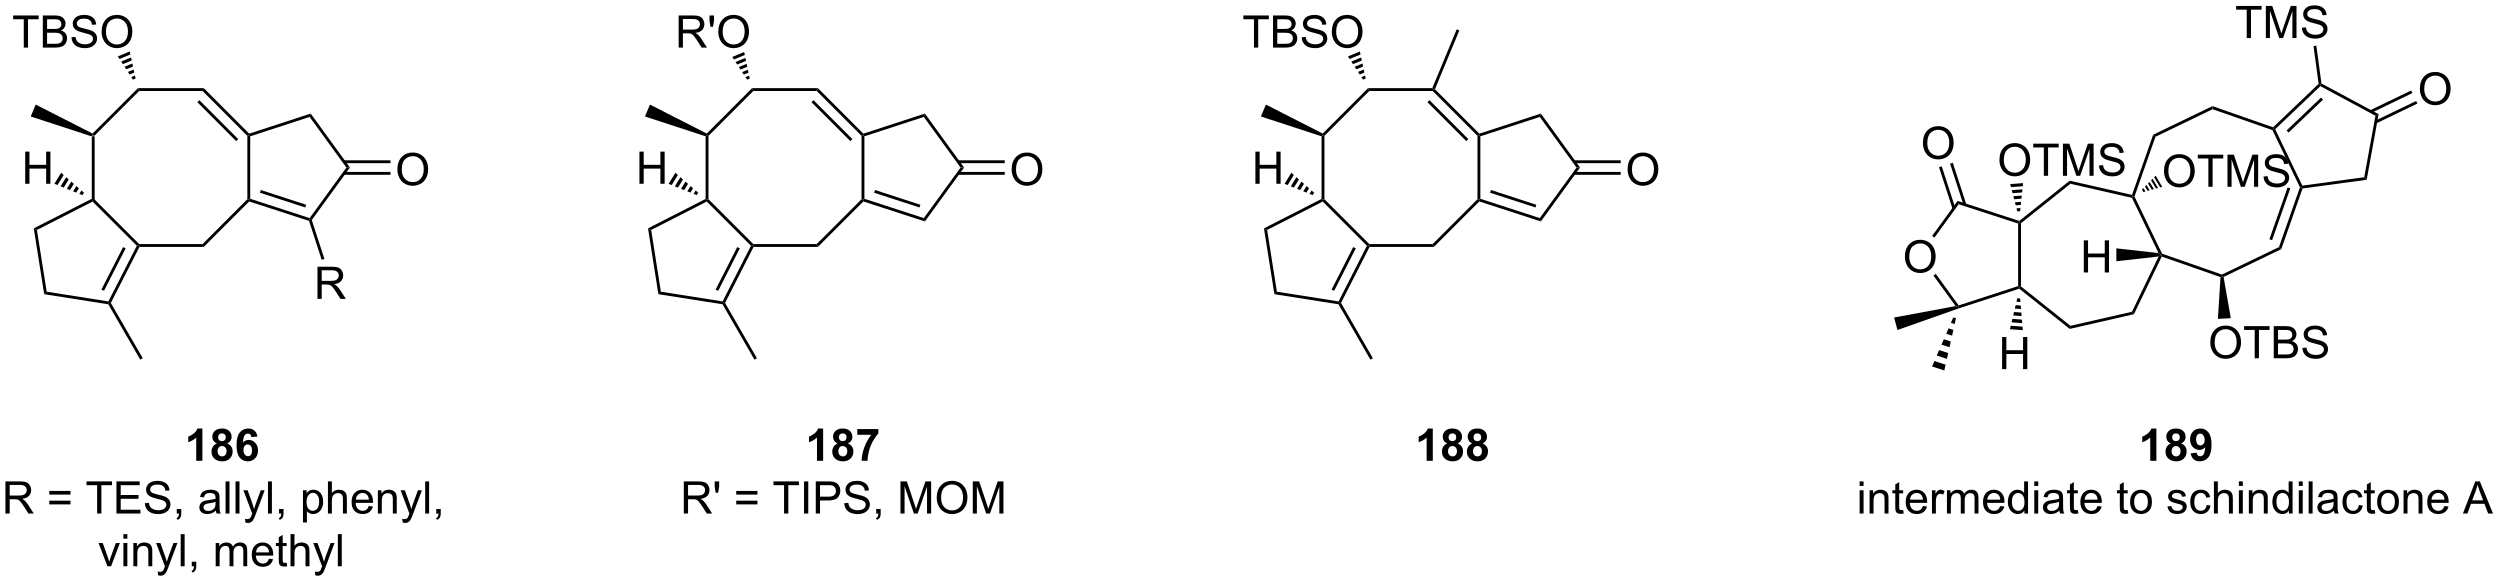 <?xml version="1.0" encoding="UTF-8"?>
<!DOCTYPE svg PUBLIC '-//W3C//DTD SVG 1.0//EN'
          'http://www.w3.org/TR/2001/REC-SVG-20010904/DTD/svg10.dtd'>
<svg stroke-dasharray="none" shape-rendering="auto" xmlns="http://www.w3.org/2000/svg" font-family="'Dialog'" text-rendering="auto" width="90" fill-opacity="1" color-interpolation="auto" color-rendering="auto" preserveAspectRatio="xMidYMid meet" font-size="12px" viewBox="0 0 90 21" fill="black" xmlns:xlink="http://www.w3.org/1999/xlink" stroke="black" image-rendering="auto" stroke-miterlimit="10" stroke-linecap="square" stroke-linejoin="miter" font-style="normal" stroke-width="1" height="21" stroke-dashoffset="0" font-weight="normal" stroke-opacity="1"
><!--Generated by the Batik Graphics2D SVG Generator--><defs id="genericDefs"
  /><g
  ><defs id="defs1"
    ><clipPath clipPathUnits="userSpaceOnUse" id="clipPath1"
      ><path d="M1.966 1.601 L459.976 1.601 L459.976 108.157 L1.966 108.157 L1.966 1.601 Z"
      /></clipPath
      ><clipPath clipPathUnits="userSpaceOnUse" id="clipPath2"
      ><path d="M0.324 27.146 L0.324 130.739 L445.599 130.739 L445.599 27.146 Z"
      /></clipPath
    ></defs
    ><g transform="scale(0.197,0.197) translate(-1.966,-1.601) matrix(1.029,0,0,1.029,1.633,-26.321)"
    ><path d="M16.621 51.457 L16.876 51.273 L17.131 51.379 L17.131 62.667 L16.876 62.773 L16.621 62.616 Z" stroke="none" clip-path="url(#clipPath2)"
    /></g
    ><g transform="matrix(0.202,0,0,0.202,-0.066,-5.487)"
    ><path d="M16.827 63.084 L16.876 62.773 L17.131 62.667 L25.131 70.657 L25.026 70.912 L24.714 70.962 Z" stroke="none" clip-path="url(#clipPath2)"
    /></g
    ><g transform="matrix(0.202,0,0,0.202,-0.066,-5.487)"
    ><path d="M25.182 71.168 L25.026 70.912 L25.131 70.657 L36.429 70.657 L36.641 71.168 Z" stroke="none" clip-path="url(#clipPath2)"
    /></g
    ><g transform="matrix(0.202,0,0,0.202,-0.066,-5.487)"
    ><path d="M36.641 71.168 L36.429 70.657 L44.41 62.667 L44.665 62.773 L44.735 63.064 Z" stroke="none" clip-path="url(#clipPath2)"
    /></g
    ><g transform="matrix(0.202,0,0,0.202,-0.066,-5.487)"
    ><path d="M44.92 62.587 L44.665 62.773 L44.41 62.667 L44.41 51.378 L44.665 51.273 L44.92 51.458 Z" stroke="none" clip-path="url(#clipPath2)"
    /></g
    ><g transform="matrix(0.202,0,0,0.202,-0.066,-5.487)"
    ><path d="M44.735 50.982 L44.665 51.273 L44.41 51.378 L36.429 43.378 L36.641 42.868 ZM42.774 51.95 L35.856 45.015 L35.495 45.375 L42.412 52.31 Z" stroke="none" clip-path="url(#clipPath2)"
    /></g
    ><g transform="matrix(0.202,0,0,0.202,-0.066,-5.487)"
    ><path d="M36.641 42.868 L36.429 43.378 L25.131 43.378 L24.92 42.868 Z" stroke="none" clip-path="url(#clipPath2)"
    /></g
    ><g transform="matrix(0.202,0,0,0.202,-0.066,-5.487)"
    ><path d="M16.826 50.962 L16.876 51.273 L16.621 51.457 L5.805 47.926 L6.687 45.8 Z" stroke="none" clip-path="url(#clipPath2)"
    /></g
    ><g transform="matrix(0.202,0,0,0.202,-0.066,-5.487)"
    ><path d="M44.735 63.064 L44.665 62.773 L44.92 62.587 L55.508 66.033 L55.605 66.333 L55.402 66.535 ZM46.657 61.511 L54.736 64.141 L54.894 63.655 L46.815 61.026 Z" stroke="none" clip-path="url(#clipPath2)"
    /></g
    ><g transform="matrix(0.202,0,0,0.202,-0.066,-5.487)"
    ><path d="M55.888 66.377 L55.605 66.333 L55.508 66.033 L62.059 57.023 L62.69 57.023 Z" stroke="none" clip-path="url(#clipPath2)"
    /></g
    ><g transform="matrix(0.202,0,0,0.202,-0.066,-5.487)"
    ><path d="M62.69 57.023 L62.059 57.023 L55.508 48.003 L55.702 47.403 Z" stroke="none" clip-path="url(#clipPath2)"
    /></g
    ><g transform="matrix(0.202,0,0,0.202,-0.066,-5.487)"
    ><path d="M55.702 47.403 L55.508 48.003 L44.92 51.458 L44.665 51.273 L44.735 50.982 Z" stroke="none" clip-path="url(#clipPath2)"
    /></g
    ><g transform="matrix(0.202,0,0,0.202,-0.066,-5.487)"
    ><path d="M16.621 62.616 L16.876 62.773 L16.827 63.084 L6.907 68.146 L6.345 67.859 Z" stroke="none" clip-path="url(#clipPath2)"
    /></g
    ><g transform="matrix(0.202,0,0,0.202,-0.066,-5.487)"
    ><path d="M6.345 67.859 L6.907 68.146 L8.649 79.149 L8.203 79.595 Z" stroke="none" clip-path="url(#clipPath2)"
    /></g
    ><g transform="matrix(0.202,0,0,0.202,-0.066,-5.487)"
    ><path d="M8.203 79.595 L8.649 79.149 L19.643 80.881 L19.786 81.162 L19.626 81.395 Z" stroke="none" clip-path="url(#clipPath2)"
    /></g
    ><g transform="matrix(0.202,0,0,0.202,-0.066,-5.487)"
    ><path d="M20.076 81.155 L19.786 81.162 L19.643 80.881 L24.714 70.962 L25.026 70.912 L25.182 71.168 ZM18.852 78.998 L22.721 71.429 L22.267 71.196 L18.397 78.766 Z" stroke="none" clip-path="url(#clipPath2)"
    /></g
    ><g transform="matrix(0.202,0,0,0.202,-0.066,-5.487)"
    ><path d="M19.626 81.395 L19.786 81.162 L20.076 81.155 L25.767 91.004 L25.325 91.26 Z" stroke="none" clip-path="url(#clipPath2)"
    /></g
    ><g transform="matrix(0.202,0,0,0.202,-0.066,-5.487)"
    ><path d="M4.818 59.913 L4.818 54.186 L5.576 54.186 L5.576 56.538 L8.552 56.538 L8.552 54.186 L9.31 54.186 L9.31 59.913 L8.552 59.913 L8.552 57.212 L5.576 57.212 L5.576 59.913 L4.818 59.913 Z" stroke="none" clip-path="url(#clipPath2)"
    /></g
    ><g transform="matrix(0.202,0,0,0.202,-0.066,-5.487)"
    ><path d="M15.026 61.939 L14.47 61.715 L14.84 61.11 L15.293 61.504 ZM13.913 61.49 L13.357 61.266 L13.935 60.322 L14.388 60.716 ZM12.8 61.042 L12.243 60.817 L13.03 59.534 L13.482 59.928 ZM11.687 60.593 L11.13 60.369 L12.124 58.746 L12.577 59.14 ZM10.573 60.145 L10.017 59.92 L11.219 57.958 L11.672 58.352 Z" stroke="none" clip-path="url(#clipPath2)"
    /></g
    ><g transform="matrix(0.202,0,0,0.202,-0.066,-5.487)"
    ><path d="M71.151 57.384 Q71.151 55.957 71.917 55.152 Q72.682 54.345 73.893 54.345 Q74.685 54.345 75.32 54.725 Q75.958 55.102 76.292 55.78 Q76.628 56.457 76.628 57.316 Q76.628 58.188 76.276 58.876 Q75.925 59.563 75.279 59.918 Q74.635 60.272 73.888 60.272 Q73.081 60.272 72.443 59.881 Q71.807 59.488 71.479 58.813 Q71.151 58.136 71.151 57.384 ZM71.932 57.394 Q71.932 58.431 72.487 59.027 Q73.044 59.621 73.885 59.621 Q74.74 59.621 75.292 59.019 Q75.846 58.418 75.846 57.313 Q75.846 56.613 75.609 56.092 Q75.373 55.571 74.917 55.285 Q74.464 54.996 73.896 54.996 Q73.091 54.996 72.51 55.55 Q71.932 56.102 71.932 57.394 Z" stroke="none" clip-path="url(#clipPath2)"
    /></g
    ><g transform="matrix(0.202,0,0,0.202,-0.066,-5.487)"
    ><path d="M61.622 58.313 L69.921 58.313 L69.921 57.803 L61.622 57.803 ZM61.623 56.243 L69.921 56.243 L69.921 55.733 L61.623 55.733 Z" stroke="none" clip-path="url(#clipPath2)"
    /></g
    ><g transform="matrix(0.202,0,0,0.202,-0.066,-5.487)"
    ><path d="M24.92 42.868 L25.131 43.378 L17.131 51.379 L16.876 51.273 L16.826 50.962 Z" stroke="none" clip-path="url(#clipPath2)"
    /></g
    ><g transform="matrix(0.202,0,0,0.202,-0.066,-5.487)"
    ><path d="M4.562 35.643 L4.562 30.591 L2.674 30.591 L2.674 29.917 L7.213 29.917 L7.213 30.591 L5.32 30.591 L5.32 35.643 L4.562 35.643 ZM7.959 35.643 L7.959 29.917 L10.108 29.917 Q10.764 29.917 11.16 30.091 Q11.558 30.263 11.782 30.625 Q12.006 30.987 12.006 31.38 Q12.006 31.748 11.806 32.073 Q11.608 32.396 11.207 32.596 Q11.725 32.748 12.003 33.115 Q12.285 33.482 12.285 33.982 Q12.285 34.386 12.113 34.732 Q11.944 35.076 11.694 35.263 Q11.444 35.451 11.066 35.547 Q10.691 35.643 10.144 35.643 L7.959 35.643 ZM8.717 32.323 L9.957 32.323 Q10.459 32.323 10.678 32.255 Q10.967 32.169 11.113 31.971 Q11.261 31.771 11.261 31.471 Q11.261 31.185 11.123 30.969 Q10.988 30.753 10.733 30.672 Q10.48 30.591 9.863 30.591 L8.717 30.591 L8.717 32.323 ZM8.717 34.966 L10.144 34.966 Q10.511 34.966 10.66 34.94 Q10.92 34.893 11.095 34.784 Q11.272 34.675 11.384 34.466 Q11.498 34.255 11.498 33.982 Q11.498 33.662 11.334 33.427 Q11.17 33.19 10.878 33.094 Q10.589 32.998 10.043 32.998 L8.717 32.998 L8.717 34.966 ZM13.069 33.802 L13.785 33.74 Q13.834 34.169 14.019 34.446 Q14.207 34.721 14.597 34.891 Q14.988 35.06 15.475 35.06 Q15.91 35.06 16.24 34.932 Q16.574 34.802 16.735 34.578 Q16.897 34.354 16.897 34.089 Q16.897 33.818 16.74 33.617 Q16.584 33.417 16.225 33.279 Q15.996 33.19 15.207 33 Q14.418 32.81 14.1 32.643 Q13.691 32.427 13.488 32.109 Q13.287 31.792 13.287 31.396 Q13.287 30.964 13.532 30.586 Q13.78 30.209 14.251 30.013 Q14.725 29.818 15.303 29.818 Q15.941 29.818 16.425 30.024 Q16.912 30.229 17.173 30.628 Q17.436 31.026 17.457 31.529 L16.73 31.584 Q16.67 31.042 16.332 30.766 Q15.996 30.487 15.334 30.487 Q14.647 30.487 14.332 30.74 Q14.019 30.99 14.019 31.346 Q14.019 31.654 14.24 31.854 Q14.459 32.052 15.384 32.263 Q16.308 32.471 16.652 32.628 Q17.152 32.857 17.389 33.211 Q17.628 33.565 17.628 34.026 Q17.628 34.482 17.365 34.888 Q17.105 35.292 16.613 35.518 Q16.123 35.742 15.511 35.742 Q14.733 35.742 14.207 35.516 Q13.683 35.287 13.384 34.834 Q13.084 34.378 13.069 33.802 ZM18.433 32.854 Q18.433 31.427 19.199 30.623 Q19.964 29.815 21.175 29.815 Q21.967 29.815 22.602 30.195 Q23.24 30.573 23.574 31.25 Q23.91 31.927 23.91 32.787 Q23.91 33.659 23.558 34.346 Q23.207 35.034 22.561 35.388 Q21.918 35.742 21.17 35.742 Q20.363 35.742 19.725 35.352 Q19.089 34.959 18.761 34.284 Q18.433 33.607 18.433 32.854 ZM19.214 32.865 Q19.214 33.901 19.769 34.498 Q20.326 35.091 21.168 35.091 Q22.022 35.091 22.574 34.49 Q23.128 33.888 23.128 32.784 Q23.128 32.084 22.891 31.563 Q22.654 31.042 22.199 30.755 Q21.746 30.466 21.178 30.466 Q20.373 30.466 19.793 31.021 Q19.214 31.573 19.214 32.865 Z" stroke="none" clip-path="url(#clipPath2)"
    /></g
    ><g transform="matrix(0.202,0,0,0.202,-0.066,-5.487)"
    ><path d="M24.017 41.363 L23.718 40.902 L24.373 40.63 L24.488 41.167 ZM23.419 40.442 L23.119 39.981 L24.142 39.556 L24.257 40.093 ZM22.82 39.52 L22.521 39.06 L23.911 38.482 L24.026 39.019 ZM22.221 38.599 L21.922 38.139 L23.68 37.408 L23.795 37.945 ZM21.623 37.678 L21.324 37.218 L23.449 36.334 L23.564 36.871 Z" stroke="none" clip-path="url(#clipPath2)"
    /></g
    ><g transform="matrix(0.202,0,0,0.202,-0.066,-5.487)"
    ><path d="M36.395 109.282 L35.298 109.282 L35.298 105.144 Q34.697 105.706 33.879 105.977 L33.879 104.98 Q34.309 104.839 34.811 104.448 Q35.316 104.055 35.504 103.532 L36.395 103.532 L36.395 109.282 ZM38.977 106.191 Q38.552 106.011 38.357 105.698 Q38.164 105.383 38.164 105.008 Q38.164 104.368 38.612 103.951 Q39.06 103.532 39.883 103.532 Q40.7 103.532 41.151 103.951 Q41.602 104.368 41.602 105.008 Q41.602 105.407 41.393 105.716 Q41.188 106.026 40.812 106.191 Q41.289 106.383 41.536 106.75 Q41.786 107.118 41.786 107.597 Q41.786 108.391 41.279 108.888 Q40.773 109.383 39.935 109.383 Q39.154 109.383 38.633 108.972 Q38.021 108.487 38.021 107.644 Q38.021 107.18 38.25 106.792 Q38.482 106.401 38.977 106.191 ZM39.203 105.086 Q39.203 105.414 39.388 105.599 Q39.575 105.782 39.883 105.782 Q40.195 105.782 40.383 105.597 Q40.57 105.409 40.57 105.081 Q40.57 104.774 40.385 104.589 Q40.2 104.401 39.896 104.401 Q39.578 104.401 39.391 104.589 Q39.203 104.776 39.203 105.086 ZM39.102 107.539 Q39.102 107.993 39.333 108.248 Q39.568 108.5 39.914 108.5 Q40.255 108.5 40.477 108.256 Q40.7 108.011 40.7 107.55 Q40.7 107.149 40.474 106.904 Q40.247 106.659 39.898 106.659 Q39.497 106.659 39.3 106.938 Q39.102 107.214 39.102 107.539 ZM46.204 104.956 L45.142 105.073 Q45.103 104.745 44.939 104.589 Q44.775 104.433 44.512 104.433 Q44.165 104.433 43.923 104.745 Q43.684 105.058 43.621 106.047 Q44.033 105.563 44.642 105.563 Q45.329 105.563 45.819 106.086 Q46.309 106.61 46.309 107.438 Q46.309 108.316 45.793 108.849 Q45.277 109.381 44.47 109.381 Q43.603 109.381 43.043 108.706 Q42.486 108.032 42.486 106.495 Q42.486 104.922 43.066 104.227 Q43.65 103.532 44.579 103.532 Q45.23 103.532 45.658 103.896 Q46.087 104.261 46.204 104.956 ZM43.715 107.352 Q43.715 107.886 43.96 108.177 Q44.207 108.469 44.525 108.469 Q44.829 108.469 45.033 108.232 Q45.236 107.993 45.236 107.448 Q45.236 106.891 45.017 106.631 Q44.798 106.37 44.47 106.37 Q44.152 106.37 43.934 106.62 Q43.715 106.868 43.715 107.352 Z" stroke="none" clip-path="url(#clipPath2)"
    /></g
    ><g transform="matrix(0.202,0,0,0.202,-0.066,-5.487)"
    ><path d="M1.296 118.682 L1.296 112.955 L3.835 112.955 Q4.601 112.955 4.999 113.109 Q5.398 113.262 5.635 113.653 Q5.874 114.044 5.874 114.517 Q5.874 115.127 5.479 115.546 Q5.085 115.963 4.26 116.075 Q4.562 116.221 4.718 116.361 Q5.049 116.666 5.346 117.122 L6.343 118.682 L5.39 118.682 L4.632 117.489 Q4.299 116.973 4.083 116.7 Q3.869 116.426 3.7 116.317 Q3.531 116.208 3.353 116.166 Q3.226 116.137 2.932 116.137 L2.054 116.137 L2.054 118.682 L1.296 118.682 ZM2.054 115.481 L3.682 115.481 Q4.202 115.481 4.494 115.374 Q4.788 115.267 4.939 115.031 Q5.093 114.794 5.093 114.517 Q5.093 114.111 4.796 113.851 Q4.502 113.588 3.866 113.588 L2.054 113.588 L2.054 115.481 ZM12.893 115.314 L9.111 115.314 L9.111 114.658 L12.893 114.658 L12.893 115.314 ZM12.893 117.051 L9.111 117.051 L9.111 116.395 L12.893 116.395 L12.893 117.051 ZM17.636 118.682 L17.636 113.629 L15.748 113.629 L15.748 112.955 L20.287 112.955 L20.287 113.629 L18.394 113.629 L18.394 118.682 L17.636 118.682 ZM21.08 118.682 L21.08 112.955 L25.221 112.955 L25.221 113.629 L21.838 113.629 L21.838 115.385 L25.007 115.385 L25.007 116.057 L21.838 116.057 L21.838 118.004 L25.354 118.004 L25.354 118.682 L21.08 118.682 ZM26.143 116.841 L26.859 116.778 Q26.908 117.208 27.093 117.484 Q27.281 117.76 27.671 117.929 Q28.062 118.098 28.549 118.098 Q28.984 118.098 29.314 117.971 Q29.648 117.841 29.809 117.617 Q29.971 117.392 29.971 117.127 Q29.971 116.856 29.814 116.656 Q29.658 116.455 29.299 116.317 Q29.07 116.228 28.281 116.038 Q27.491 115.848 27.174 115.682 Q26.765 115.466 26.562 115.148 Q26.361 114.83 26.361 114.434 Q26.361 114.002 26.606 113.624 Q26.854 113.247 27.325 113.051 Q27.799 112.856 28.377 112.856 Q29.015 112.856 29.499 113.062 Q29.986 113.267 30.247 113.666 Q30.51 114.064 30.531 114.567 L29.804 114.622 Q29.744 114.08 29.406 113.804 Q29.07 113.525 28.408 113.525 Q27.721 113.525 27.406 113.778 Q27.093 114.028 27.093 114.385 Q27.093 114.692 27.314 114.892 Q27.533 115.091 28.458 115.301 Q29.382 115.51 29.726 115.666 Q30.226 115.895 30.463 116.249 Q30.703 116.603 30.703 117.064 Q30.703 117.52 30.439 117.926 Q30.179 118.33 29.687 118.557 Q29.197 118.781 28.585 118.781 Q27.807 118.781 27.281 118.554 Q26.757 118.325 26.458 117.872 Q26.158 117.416 26.143 116.841 ZM31.83 118.682 L31.83 117.879 L32.632 117.879 L32.632 118.682 Q32.632 119.124 32.476 119.395 Q32.32 119.666 31.979 119.814 L31.783 119.515 Q32.007 119.416 32.111 119.226 Q32.218 119.038 32.228 118.682 L31.83 118.682 ZM38.799 118.169 Q38.408 118.502 38.046 118.64 Q37.687 118.775 37.273 118.775 Q36.588 118.775 36.221 118.442 Q35.853 118.106 35.853 117.588 Q35.853 117.283 35.992 117.031 Q36.132 116.778 36.356 116.627 Q36.58 116.473 36.861 116.395 Q37.07 116.341 37.486 116.291 Q38.338 116.189 38.742 116.049 Q38.744 115.903 38.744 115.864 Q38.744 115.434 38.546 115.26 Q38.275 115.02 37.744 115.02 Q37.249 115.02 37.012 115.195 Q36.775 115.369 36.663 115.809 L35.976 115.716 Q36.07 115.275 36.283 115.004 Q36.499 114.731 36.906 114.585 Q37.312 114.439 37.846 114.439 Q38.377 114.439 38.708 114.564 Q39.041 114.689 39.197 114.879 Q39.353 115.067 39.416 115.356 Q39.453 115.536 39.453 116.004 L39.453 116.942 Q39.453 117.924 39.497 118.184 Q39.541 118.442 39.674 118.682 L38.939 118.682 Q38.83 118.463 38.799 118.169 ZM38.742 116.598 Q38.359 116.754 37.593 116.864 Q37.158 116.926 36.978 117.004 Q36.799 117.083 36.7 117.234 Q36.603 117.385 36.603 117.567 Q36.603 117.848 36.817 118.036 Q37.031 118.223 37.439 118.223 Q37.846 118.223 38.161 118.046 Q38.478 117.869 38.627 117.559 Q38.742 117.322 38.742 116.856 L38.742 116.598 ZM40.527 118.682 L40.527 112.955 L41.23 112.955 L41.23 118.682 L40.527 118.682 ZM42.304 118.682 L42.304 112.955 L43.007 112.955 L43.007 118.682 L42.304 118.682 ZM44.066 120.281 L43.988 119.619 Q44.217 119.682 44.389 119.682 Q44.623 119.682 44.764 119.603 Q44.904 119.525 44.995 119.385 Q45.06 119.281 45.209 118.861 Q45.23 118.804 45.272 118.689 L43.699 114.533 L44.456 114.533 L45.318 116.934 Q45.488 117.392 45.62 117.895 Q45.74 117.411 45.91 116.95 L46.795 114.533 L47.498 114.533 L45.92 118.752 Q45.667 119.437 45.527 119.695 Q45.339 120.041 45.097 120.202 Q44.855 120.367 44.519 120.367 Q44.316 120.367 44.066 120.281 ZM48.081 118.682 L48.081 112.955 L48.785 112.955 L48.785 118.682 L48.081 118.682 ZM50.057 118.682 L50.057 117.879 L50.859 117.879 L50.859 118.682 Q50.859 119.124 50.703 119.395 Q50.546 119.666 50.205 119.814 L50.01 119.515 Q50.234 119.416 50.338 119.226 Q50.445 119.038 50.455 118.682 L50.057 118.682 ZM54.32 120.273 L54.32 114.533 L54.96 114.533 L54.96 115.072 Q55.187 114.754 55.471 114.598 Q55.757 114.439 56.163 114.439 Q56.695 114.439 57.101 114.713 Q57.507 114.986 57.713 115.484 Q57.921 115.981 57.921 116.575 Q57.921 117.213 57.692 117.723 Q57.463 118.231 57.028 118.504 Q56.593 118.775 56.111 118.775 Q55.76 118.775 55.481 118.627 Q55.203 118.478 55.023 118.252 L55.023 120.273 L54.32 120.273 ZM54.955 116.629 Q54.955 117.432 55.278 117.814 Q55.603 118.197 56.064 118.197 Q56.533 118.197 56.867 117.801 Q57.203 117.403 57.203 116.572 Q57.203 115.778 56.874 115.385 Q56.549 114.989 56.096 114.989 Q55.648 114.989 55.301 115.411 Q54.955 115.83 54.955 116.629 ZM58.769 118.682 L58.769 112.955 L59.472 112.955 L59.472 115.01 Q59.964 114.439 60.714 114.439 Q61.175 114.439 61.514 114.622 Q61.855 114.801 62.001 115.122 Q62.147 115.442 62.147 116.051 L62.147 118.682 L61.443 118.682 L61.443 116.051 Q61.443 115.525 61.214 115.286 Q60.988 115.044 60.568 115.044 Q60.256 115.044 59.98 115.208 Q59.706 115.369 59.589 115.648 Q59.472 115.924 59.472 116.411 L59.472 118.682 L58.769 118.682 ZM66.057 117.346 L66.783 117.434 Q66.611 118.072 66.145 118.424 Q65.682 118.775 64.96 118.775 Q64.049 118.775 63.515 118.216 Q62.984 117.653 62.984 116.642 Q62.984 115.596 63.523 115.017 Q64.062 114.439 64.921 114.439 Q65.752 114.439 66.278 115.007 Q66.807 115.572 66.807 116.598 Q66.807 116.661 66.804 116.786 L63.71 116.786 Q63.749 117.471 64.096 117.835 Q64.445 118.197 64.963 118.197 Q65.351 118.197 65.624 117.994 Q65.898 117.791 66.057 117.346 ZM63.749 116.208 L66.064 116.208 Q66.018 115.684 65.799 115.424 Q65.463 115.017 64.929 115.017 Q64.445 115.017 64.114 115.343 Q63.783 115.666 63.749 116.208 ZM67.667 118.682 L67.667 114.533 L68.3 114.533 L68.3 115.122 Q68.756 114.439 69.62 114.439 Q69.995 114.439 70.308 114.575 Q70.623 114.708 70.779 114.926 Q70.936 115.145 70.998 115.447 Q71.037 115.642 71.037 116.129 L71.037 118.682 L70.334 118.682 L70.334 116.158 Q70.334 115.728 70.251 115.515 Q70.17 115.301 69.962 115.176 Q69.753 115.049 69.472 115.049 Q69.022 115.049 68.696 115.335 Q68.37 115.619 68.37 116.416 L68.37 118.682 L67.667 118.682 ZM72.085 120.281 L72.007 119.619 Q72.236 119.682 72.408 119.682 Q72.643 119.682 72.783 119.603 Q72.924 119.525 73.015 119.385 Q73.08 119.281 73.228 118.861 Q73.249 118.804 73.291 118.689 L71.718 114.533 L72.476 114.533 L73.338 116.934 Q73.507 117.392 73.64 117.895 Q73.76 117.411 73.929 116.95 L74.814 114.533 L75.518 114.533 L73.939 118.752 Q73.687 119.437 73.546 119.695 Q73.359 120.041 73.117 120.202 Q72.874 120.367 72.538 120.367 Q72.335 120.367 72.085 120.281 ZM76.101 118.682 L76.101 112.955 L76.804 112.955 L76.804 118.682 L76.101 118.682 ZM78.076 118.682 L78.076 117.879 L78.878 117.879 L78.878 118.682 Q78.878 119.124 78.722 119.395 Q78.566 119.666 78.225 119.814 L78.029 119.515 Q78.253 119.416 78.357 119.226 Q78.464 119.038 78.475 118.682 L78.076 118.682 Z" stroke="none" clip-path="url(#clipPath2)"
    /></g
    ><g transform="matrix(0.202,0,0,0.202,-0.066,-5.487)"
    ><path d="M19.469 128.082 L17.891 123.933 L18.633 123.933 L19.523 126.418 Q19.669 126.819 19.789 127.254 Q19.883 126.925 20.052 126.464 L20.974 123.933 L21.695 123.933 L20.125 128.082 L19.469 128.082 ZM22.32 123.162 L22.32 122.355 L23.023 122.355 L23.023 123.162 L22.32 123.162 ZM22.32 128.082 L22.32 123.933 L23.023 123.933 L23.023 128.082 L22.32 128.082 ZM24.095 128.082 L24.095 123.933 L24.728 123.933 L24.728 124.522 Q25.183 123.839 26.048 123.839 Q26.423 123.839 26.736 123.975 Q27.051 124.108 27.207 124.326 Q27.363 124.545 27.426 124.847 Q27.465 125.043 27.465 125.529 L27.465 128.082 L26.762 128.082 L26.762 125.558 Q26.762 125.129 26.678 124.915 Q26.598 124.701 26.389 124.576 Q26.181 124.449 25.9 124.449 Q25.449 124.449 25.124 124.735 Q24.798 125.019 24.798 125.816 L24.798 128.082 L24.095 128.082 ZM28.513 129.681 L28.435 129.019 Q28.664 129.082 28.836 129.082 Q29.07 129.082 29.211 129.004 Q29.352 128.925 29.443 128.785 Q29.508 128.681 29.656 128.261 Q29.677 128.204 29.719 128.089 L28.146 123.933 L28.904 123.933 L29.766 126.334 Q29.935 126.793 30.068 127.295 Q30.187 126.811 30.357 126.35 L31.242 123.933 L31.945 123.933 L30.367 128.152 Q30.114 128.837 29.974 129.095 Q29.786 129.441 29.544 129.602 Q29.302 129.767 28.966 129.767 Q28.763 129.767 28.513 129.681 ZM32.529 128.082 L32.529 122.355 L33.232 122.355 L33.232 128.082 L32.529 128.082 ZM34.504 128.082 L34.504 127.279 L35.306 127.279 L35.306 128.082 Q35.306 128.524 35.15 128.795 Q34.993 129.066 34.652 129.214 L34.457 128.915 Q34.681 128.816 34.785 128.626 Q34.892 128.438 34.902 128.082 L34.504 128.082 ZM38.767 128.082 L38.767 123.933 L39.395 123.933 L39.395 124.514 Q39.59 124.209 39.913 124.024 Q40.238 123.839 40.652 123.839 Q41.113 123.839 41.407 124.032 Q41.704 124.222 41.824 124.566 Q42.316 123.839 43.105 123.839 Q43.723 123.839 44.053 124.181 Q44.387 124.522 44.387 125.233 L44.387 128.082 L43.689 128.082 L43.689 125.467 Q43.689 125.045 43.618 124.86 Q43.551 124.675 43.371 124.563 Q43.191 124.449 42.949 124.449 Q42.512 124.449 42.223 124.74 Q41.934 125.029 41.934 125.67 L41.934 128.082 L41.23 128.082 L41.23 125.386 Q41.23 124.918 41.059 124.683 Q40.887 124.449 40.496 124.449 Q40.199 124.449 39.947 124.605 Q39.697 124.761 39.582 125.063 Q39.47 125.363 39.47 125.928 L39.47 128.082 L38.767 128.082 ZM48.27 126.746 L48.996 126.834 Q48.824 127.472 48.358 127.824 Q47.895 128.175 47.173 128.175 Q46.262 128.175 45.728 127.615 Q45.197 127.053 45.197 126.043 Q45.197 124.996 45.736 124.418 Q46.275 123.839 47.134 123.839 Q47.965 123.839 48.491 124.407 Q49.02 124.972 49.02 125.998 Q49.02 126.061 49.017 126.186 L45.923 126.186 Q45.962 126.871 46.309 127.235 Q46.657 127.597 47.176 127.597 Q47.564 127.597 47.837 127.394 Q48.111 127.191 48.27 126.746 ZM45.962 125.608 L48.277 125.608 Q48.23 125.084 48.012 124.824 Q47.676 124.418 47.142 124.418 Q46.657 124.418 46.327 124.743 Q45.996 125.066 45.962 125.608 ZM51.414 127.451 L51.516 128.074 Q51.219 128.136 50.984 128.136 Q50.602 128.136 50.391 128.017 Q50.18 127.894 50.094 127.696 Q50.008 127.498 50.008 126.865 L50.008 124.48 L49.492 124.48 L49.492 123.933 L50.008 123.933 L50.008 122.904 L50.708 122.483 L50.708 123.933 L51.414 123.933 L51.414 124.48 L50.708 124.48 L50.708 126.904 Q50.708 127.207 50.745 127.293 Q50.781 127.379 50.864 127.431 Q50.95 127.48 51.107 127.48 Q51.224 127.48 51.414 127.451 ZM52.103 128.082 L52.103 122.355 L52.806 122.355 L52.806 124.41 Q53.298 123.839 54.048 123.839 Q54.509 123.839 54.848 124.022 Q55.189 124.201 55.335 124.522 Q55.48 124.842 55.48 125.451 L55.48 128.082 L54.777 128.082 L54.777 125.451 Q54.777 124.925 54.548 124.686 Q54.322 124.444 53.902 124.444 Q53.59 124.444 53.314 124.608 Q53.04 124.769 52.923 125.048 Q52.806 125.324 52.806 125.811 L52.806 128.082 L52.103 128.082 ZM56.521 129.681 L56.443 129.019 Q56.672 129.082 56.844 129.082 Q57.078 129.082 57.219 129.004 Q57.359 128.925 57.45 128.785 Q57.516 128.681 57.664 128.261 Q57.685 128.204 57.727 128.089 L56.154 123.933 L56.911 123.933 L57.773 126.334 Q57.943 126.793 58.075 127.295 Q58.195 126.811 58.364 126.35 L59.25 123.933 L59.953 123.933 L58.375 128.152 Q58.122 128.837 57.982 129.095 Q57.794 129.441 57.552 129.602 Q57.31 129.767 56.974 129.767 Q56.771 129.767 56.521 129.681 ZM60.536 128.082 L60.536 122.355 L61.239 122.355 L61.239 128.082 L60.536 128.082 Z" stroke="none" clip-path="url(#clipPath2)"
    /></g
    ><g transform="matrix(0.202,0,0,0.202,-0.066,-5.487)"
    ><path d="M56.906 80.422 L56.906 74.696 L59.445 74.696 Q60.211 74.696 60.609 74.849 Q61.008 75.003 61.245 75.394 Q61.484 75.784 61.484 76.258 Q61.484 76.868 61.089 77.287 Q60.695 77.704 59.87 77.816 Q60.172 77.961 60.328 78.102 Q60.659 78.407 60.956 78.862 L61.953 80.422 L61 80.422 L60.242 79.23 Q59.909 78.714 59.693 78.441 Q59.479 78.167 59.31 78.058 Q59.141 77.948 58.964 77.907 Q58.836 77.878 58.542 77.878 L57.664 77.878 L57.664 80.422 L56.906 80.422 ZM57.664 77.222 L59.292 77.222 Q59.813 77.222 60.104 77.115 Q60.398 77.008 60.55 76.771 Q60.703 76.534 60.703 76.258 Q60.703 75.852 60.406 75.592 Q60.112 75.329 59.477 75.329 L57.664 75.329 L57.664 77.222 Z" stroke="none" clip-path="url(#clipPath2)"
    /></g
    ><g transform="matrix(0.202,0,0,0.202,-0.066,-5.487)"
    ><path d="M55.402 66.535 L55.605 66.333 L55.888 66.377 L58.143 73.309 L57.658 73.467 Z" stroke="none" clip-path="url(#clipPath2)"
    /></g
    ><g transform="matrix(0.202,0,0,0.202,-0.066,-5.487)"
    ><path d="M126.079 51.457 L126.335 51.273 L126.59 51.379 L126.59 62.667 L126.335 62.773 L126.079 62.617 Z" stroke="none" clip-path="url(#clipPath2)"
    /></g
    ><g transform="matrix(0.202,0,0,0.202,-0.066,-5.487)"
    ><path d="M126.285 63.084 L126.335 62.773 L126.59 62.667 L134.58 70.657 L134.474 70.912 L134.163 70.962 Z" stroke="none" clip-path="url(#clipPath2)"
    /></g
    ><g transform="matrix(0.202,0,0,0.202,-0.066,-5.487)"
    ><path d="M134.631 71.168 L134.474 70.912 L134.58 70.657 L145.879 70.657 L146.09 71.168 Z" stroke="none" clip-path="url(#clipPath2)"
    /></g
    ><g transform="matrix(0.202,0,0,0.202,-0.066,-5.487)"
    ><path d="M146.09 71.168 L145.879 70.657 L153.869 62.667 L154.124 62.773 L154.194 63.064 Z" stroke="none" clip-path="url(#clipPath2)"
    /></g
    ><g transform="matrix(0.202,0,0,0.202,-0.066,-5.487)"
    ><path d="M154.379 62.587 L154.124 62.773 L153.869 62.667 L153.869 51.379 L154.124 51.273 L154.379 51.458 Z" stroke="none" clip-path="url(#clipPath2)"
    /></g
    ><g transform="matrix(0.202,0,0,0.202,-0.066,-5.487)"
    ><path d="M154.194 50.982 L154.124 51.273 L153.869 51.379 L145.878 43.378 L146.09 42.868 ZM152.231 51.951 L145.305 45.016 L144.944 45.377 L151.87 52.311 Z" stroke="none" clip-path="url(#clipPath2)"
    /></g
    ><g transform="matrix(0.202,0,0,0.202,-0.066,-5.487)"
    ><path d="M146.09 42.868 L145.878 43.378 L134.58 43.378 L134.369 42.868 Z" stroke="none" clip-path="url(#clipPath2)"
    /></g
    ><g transform="matrix(0.202,0,0,0.202,-0.066,-5.487)"
    ><path d="M126.285 50.962 L126.335 51.273 L126.079 51.457 L115.273 47.926 L116.156 45.8 Z" stroke="none" clip-path="url(#clipPath2)"
    /></g
    ><g transform="matrix(0.202,0,0,0.202,-0.066,-5.487)"
    ><path d="M154.194 63.064 L154.124 62.773 L154.379 62.587 L164.966 66.033 L165.161 66.632 ZM156.116 61.511 L164.195 64.141 L164.353 63.655 L156.274 61.026 Z" stroke="none" clip-path="url(#clipPath2)"
    /></g
    ><g transform="matrix(0.202,0,0,0.202,-0.066,-5.487)"
    ><path d="M165.161 66.632 L164.966 66.033 L171.518 57.023 L172.149 57.023 Z" stroke="none" clip-path="url(#clipPath2)"
    /></g
    ><g transform="matrix(0.202,0,0,0.202,-0.066,-5.487)"
    ><path d="M172.149 57.023 L171.518 57.023 L164.966 48.003 L165.161 47.403 Z" stroke="none" clip-path="url(#clipPath2)"
    /></g
    ><g transform="matrix(0.202,0,0,0.202,-0.066,-5.487)"
    ><path d="M165.161 47.403 L164.966 48.003 L154.379 51.458 L154.124 51.273 L154.194 50.982 Z" stroke="none" clip-path="url(#clipPath2)"
    /></g
    ><g transform="matrix(0.202,0,0,0.202,-0.066,-5.487)"
    ><path d="M126.079 62.617 L126.335 62.773 L126.285 63.084 L116.376 68.146 L115.814 67.859 Z" stroke="none" clip-path="url(#clipPath2)"
    /></g
    ><g transform="matrix(0.202,0,0,0.202,-0.066,-5.487)"
    ><path d="M115.814 67.859 L116.376 68.146 L118.108 79.149 L117.662 79.595 Z" stroke="none" clip-path="url(#clipPath2)"
    /></g
    ><g transform="matrix(0.202,0,0,0.202,-0.066,-5.487)"
    ><path d="M117.662 79.595 L118.108 79.149 L129.111 80.881 L129.255 81.162 L129.095 81.395 Z" stroke="none" clip-path="url(#clipPath2)"
    /></g
    ><g transform="matrix(0.202,0,0,0.202,-0.066,-5.487)"
    ><path d="M129.545 81.155 L129.255 81.162 L129.111 80.881 L134.163 70.962 L134.474 70.912 L134.631 71.168 ZM128.319 78.999 L132.174 71.429 L131.72 71.197 L127.864 78.767 Z" stroke="none" clip-path="url(#clipPath2)"
    /></g
    ><g transform="matrix(0.202,0,0,0.202,-0.066,-5.487)"
    ><path d="M129.095 81.395 L129.255 81.162 L129.545 81.155 L135.225 91.004 L134.783 91.259 Z" stroke="none" clip-path="url(#clipPath2)"
    /></g
    ><g transform="matrix(0.202,0,0,0.202,-0.066,-5.487)"
    ><path d="M114.287 59.913 L114.287 54.186 L115.045 54.186 L115.045 56.538 L118.021 56.538 L118.021 54.186 L118.779 54.186 L118.779 59.913 L118.021 59.913 L118.021 57.212 L115.045 57.212 L115.045 59.913 L114.287 59.913 Z" stroke="none" clip-path="url(#clipPath2)"
    /></g
    ><g transform="matrix(0.202,0,0,0.202,-0.066,-5.487)"
    ><path d="M124.486 61.938 L123.93 61.714 L124.301 61.109 L124.752 61.503 ZM123.374 61.49 L122.819 61.266 L123.398 60.322 L123.849 60.716 ZM122.263 61.042 L121.708 60.818 L122.495 59.535 L122.946 59.928 ZM121.152 60.594 L120.596 60.37 L121.591 58.747 L122.043 59.141 ZM120.041 60.146 L119.485 59.922 L120.689 57.96 L121.14 58.354 Z" stroke="none" clip-path="url(#clipPath2)"
    /></g
    ><g transform="matrix(0.202,0,0,0.202,-0.066,-5.487)"
    ><path d="M180.62 57.384 Q180.62 55.957 181.386 55.152 Q182.151 54.345 183.362 54.345 Q184.154 54.345 184.789 54.725 Q185.427 55.102 185.761 55.78 Q186.096 56.457 186.096 57.316 Q186.096 58.188 185.745 58.876 Q185.393 59.563 184.748 59.918 Q184.104 60.272 183.357 60.272 Q182.55 60.272 181.912 59.881 Q181.276 59.488 180.948 58.813 Q180.62 58.136 180.62 57.384 ZM181.401 57.394 Q181.401 58.431 181.956 59.027 Q182.513 59.621 183.354 59.621 Q184.208 59.621 184.761 59.019 Q185.315 58.418 185.315 57.313 Q185.315 56.613 185.078 56.092 Q184.841 55.571 184.386 55.285 Q183.932 54.996 183.365 54.996 Q182.56 54.996 181.979 55.55 Q181.401 56.102 181.401 57.394 Z" stroke="none" clip-path="url(#clipPath2)"
    /></g
    ><g transform="matrix(0.202,0,0,0.202,-0.066,-5.487)"
    ><path d="M171.08 58.314 L179.39 58.314 L179.39 57.804 L171.08 57.804 ZM171.081 56.242 L179.39 56.242 L179.39 55.732 L171.081 55.732 Z" stroke="none" clip-path="url(#clipPath2)"
    /></g
    ><g transform="matrix(0.202,0,0,0.202,-0.066,-5.487)"
    ><path d="M134.369 42.868 L134.58 43.378 L126.59 51.379 L126.335 51.273 L126.285 50.962 Z" stroke="none" clip-path="url(#clipPath2)"
    /></g
    ><g transform="matrix(0.202,0,0,0.202,-0.066,-5.487)"
    ><path d="M121.277 35.643 L121.277 29.917 L123.816 29.917 Q124.582 29.917 124.98 30.07 Q125.379 30.224 125.615 30.615 Q125.855 31.005 125.855 31.479 Q125.855 32.089 125.459 32.508 Q125.066 32.925 124.24 33.037 Q124.543 33.182 124.699 33.323 Q125.03 33.628 125.326 34.084 L126.324 35.643 L125.371 35.643 L124.613 34.451 Q124.28 33.935 124.064 33.662 Q123.85 33.388 123.681 33.279 Q123.511 33.169 123.334 33.128 Q123.207 33.099 122.912 33.099 L122.035 33.099 L122.035 35.643 L121.277 35.643 ZM122.035 32.443 L123.662 32.443 Q124.183 32.443 124.475 32.336 Q124.769 32.229 124.92 31.992 Q125.074 31.755 125.074 31.479 Q125.074 31.073 124.777 30.813 Q124.483 30.55 123.847 30.55 L122.035 30.55 L122.035 32.443 ZM126.955 31.943 L126.776 30.873 L126.776 29.917 L127.578 29.917 L127.578 30.873 L127.39 31.943 L126.955 31.943 ZM128.339 32.854 Q128.339 31.427 129.105 30.623 Q129.871 29.815 131.082 29.815 Q131.873 29.815 132.509 30.195 Q133.147 30.573 133.48 31.25 Q133.816 31.927 133.816 32.787 Q133.816 33.659 133.464 34.346 Q133.113 35.034 132.467 35.388 Q131.824 35.742 131.077 35.742 Q130.269 35.742 129.631 35.352 Q128.996 34.959 128.668 34.284 Q128.339 33.607 128.339 32.854 ZM129.121 32.865 Q129.121 33.901 129.675 34.498 Q130.233 35.091 131.074 35.091 Q131.928 35.091 132.48 34.49 Q133.035 33.888 133.035 32.784 Q133.035 32.084 132.798 31.563 Q132.561 31.042 132.105 30.755 Q131.652 30.466 131.084 30.466 Q130.28 30.466 129.699 31.021 Q129.121 31.573 129.121 32.865 Z" stroke="none" clip-path="url(#clipPath2)"
    /></g
    ><g transform="matrix(0.202,0,0,0.202,-0.066,-5.487)"
    ><path d="M133.469 41.361 L133.175 40.912 L133.831 40.64 L133.94 41.166 ZM132.881 40.462 L132.588 40.013 L133.611 39.589 L133.721 40.115 ZM132.294 39.563 L132 39.114 L133.391 38.538 L133.501 39.063 ZM131.706 38.664 L131.413 38.215 L133.172 37.487 L133.281 38.012 ZM131.119 37.765 L130.825 37.316 L132.952 36.435 L133.062 36.961 Z" stroke="none" clip-path="url(#clipPath2)"
    /></g
    ><g transform="matrix(0.202,0,0,0.202,-0.066,-5.487)"
    ><path d="M147.023 109.282 L145.927 109.282 L145.927 105.144 Q145.325 105.706 144.507 105.977 L144.507 104.98 Q144.937 104.839 145.44 104.448 Q145.945 104.055 146.132 103.532 L147.023 103.532 L147.023 109.282 ZM149.605 106.191 Q149.181 106.011 148.985 105.698 Q148.793 105.383 148.793 105.008 Q148.793 104.368 149.24 103.951 Q149.688 103.532 150.511 103.532 Q151.329 103.532 151.78 103.951 Q152.23 104.368 152.23 105.008 Q152.23 105.407 152.022 105.716 Q151.816 106.026 151.441 106.191 Q151.918 106.383 152.165 106.75 Q152.415 107.118 152.415 107.597 Q152.415 108.391 151.907 108.888 Q151.402 109.383 150.563 109.383 Q149.782 109.383 149.261 108.972 Q148.649 108.487 148.649 107.644 Q148.649 107.18 148.879 106.792 Q149.11 106.401 149.605 106.191 ZM149.832 105.086 Q149.832 105.414 150.017 105.599 Q150.204 105.782 150.511 105.782 Q150.824 105.782 151.011 105.597 Q151.199 105.409 151.199 105.081 Q151.199 104.774 151.014 104.589 Q150.829 104.401 150.524 104.401 Q150.207 104.401 150.019 104.589 Q149.832 104.776 149.832 105.086 ZM149.73 107.539 Q149.73 107.993 149.962 108.248 Q150.196 108.5 150.543 108.5 Q150.884 108.5 151.105 108.256 Q151.329 108.011 151.329 107.55 Q151.329 107.149 151.102 106.904 Q150.876 106.659 150.527 106.659 Q150.126 106.659 149.928 106.938 Q149.73 107.214 149.73 107.539 ZM153.114 104.651 L153.114 103.633 L156.867 103.633 L156.867 104.43 Q156.403 104.886 155.922 105.743 Q155.442 106.597 155.19 107.56 Q154.937 108.524 154.942 109.282 L153.882 109.282 Q153.911 108.094 154.372 106.86 Q154.835 105.625 155.609 104.651 L153.114 104.651 Z" stroke="none" clip-path="url(#clipPath2)"
    /></g
    ><g transform="matrix(0.202,0,0,0.202,-0.066,-5.487)"
    ><path d="M122.194 118.682 L122.194 112.955 L124.733 112.955 Q125.499 112.955 125.897 113.109 Q126.296 113.262 126.533 113.653 Q126.772 114.044 126.772 114.517 Q126.772 115.127 126.377 115.546 Q125.983 115.963 125.158 116.075 Q125.46 116.221 125.616 116.361 Q125.947 116.666 126.244 117.122 L127.241 118.682 L126.288 118.682 L125.53 117.489 Q125.197 116.973 124.981 116.7 Q124.767 116.426 124.598 116.317 Q124.429 116.208 124.252 116.166 Q124.124 116.137 123.83 116.137 L122.952 116.137 L122.952 118.682 L122.194 118.682 ZM122.952 115.481 L124.58 115.481 Q125.101 115.481 125.392 115.374 Q125.686 115.267 125.838 115.031 Q125.991 114.794 125.991 114.517 Q125.991 114.111 125.694 113.851 Q125.4 113.588 124.765 113.588 L122.952 113.588 L122.952 115.481 ZM127.873 114.981 L127.693 113.911 L127.693 112.955 L128.495 112.955 L128.495 113.911 L128.308 114.981 L127.873 114.981 ZM135.318 115.314 L131.537 115.314 L131.537 114.658 L135.318 114.658 L135.318 115.314 ZM135.318 117.051 L131.537 117.051 L131.537 116.395 L135.318 116.395 L135.318 117.051 ZM140.061 118.682 L140.061 113.629 L138.173 113.629 L138.173 112.955 L142.713 112.955 L142.713 113.629 L140.819 113.629 L140.819 118.682 L140.061 118.682 ZM143.62 118.682 L143.62 112.955 L144.378 112.955 L144.378 118.682 L143.62 118.682 ZM145.713 118.682 L145.713 112.955 L147.874 112.955 Q148.444 112.955 148.744 113.01 Q149.166 113.08 149.45 113.278 Q149.736 113.473 149.911 113.83 Q150.085 114.184 150.085 114.611 Q150.085 115.341 149.619 115.848 Q149.155 116.353 147.939 116.353 L146.47 116.353 L146.47 118.682 L145.713 118.682 ZM146.47 115.676 L147.952 115.676 Q148.686 115.676 148.994 115.403 Q149.304 115.129 149.304 114.635 Q149.304 114.275 149.121 114.02 Q148.939 113.762 148.642 113.682 Q148.452 113.629 147.936 113.629 L146.47 113.629 L146.47 115.676 ZM150.791 116.841 L151.507 116.778 Q151.556 117.208 151.741 117.484 Q151.929 117.76 152.319 117.929 Q152.71 118.098 153.197 118.098 Q153.632 118.098 153.963 117.971 Q154.296 117.841 154.457 117.617 Q154.619 117.392 154.619 117.127 Q154.619 116.856 154.463 116.656 Q154.306 116.455 153.947 116.317 Q153.718 116.228 152.929 116.038 Q152.14 115.848 151.822 115.682 Q151.413 115.466 151.21 115.148 Q151.009 114.83 151.009 114.434 Q151.009 114.002 151.254 113.624 Q151.502 113.247 151.973 113.051 Q152.447 112.856 153.025 112.856 Q153.663 112.856 154.147 113.062 Q154.634 113.267 154.895 113.666 Q155.158 114.064 155.179 114.567 L154.452 114.622 Q154.392 114.08 154.054 113.804 Q153.718 113.525 153.056 113.525 Q152.369 113.525 152.054 113.778 Q151.741 114.028 151.741 114.385 Q151.741 114.692 151.963 114.892 Q152.181 115.091 153.106 115.301 Q154.03 115.51 154.374 115.666 Q154.874 115.895 155.111 116.249 Q155.351 116.603 155.351 117.064 Q155.351 117.52 155.088 117.926 Q154.827 118.33 154.335 118.557 Q153.845 118.781 153.233 118.781 Q152.455 118.781 151.929 118.554 Q151.405 118.325 151.106 117.872 Q150.806 117.416 150.791 116.841 ZM156.478 118.682 L156.478 117.879 L157.28 117.879 L157.28 118.682 Q157.28 119.124 157.124 119.395 Q156.968 119.666 156.627 119.814 L156.431 119.515 Q156.655 119.416 156.759 119.226 Q156.866 119.038 156.877 118.682 L156.478 118.682 ZM160.806 118.682 L160.806 112.955 L161.947 112.955 L163.304 117.01 Q163.491 117.575 163.577 117.856 Q163.673 117.544 163.882 116.939 L165.252 112.955 L166.272 112.955 L166.272 118.682 L165.541 118.682 L165.541 113.887 L163.877 118.682 L163.194 118.682 L161.538 113.807 L161.538 118.682 L160.806 118.682 ZM167.265 115.892 Q167.265 114.466 168.03 113.661 Q168.796 112.853 170.007 112.853 Q170.798 112.853 171.434 113.234 Q172.072 113.611 172.405 114.288 Q172.741 114.966 172.741 115.825 Q172.741 116.697 172.39 117.385 Q172.038 118.072 171.392 118.426 Q170.749 118.781 170.002 118.781 Q169.194 118.781 168.556 118.39 Q167.921 117.997 167.593 117.322 Q167.265 116.645 167.265 115.892 ZM168.046 115.903 Q168.046 116.939 168.601 117.536 Q169.158 118.129 169.999 118.129 Q170.853 118.129 171.405 117.528 Q171.96 116.926 171.96 115.822 Q171.96 115.122 171.723 114.601 Q171.486 114.08 171.03 113.794 Q170.577 113.504 170.009 113.504 Q169.205 113.504 168.624 114.059 Q168.046 114.611 168.046 115.903 ZM173.693 118.682 L173.693 112.955 L174.834 112.955 L176.19 117.01 Q176.378 117.575 176.464 117.856 Q176.56 117.544 176.768 116.939 L178.138 112.955 L179.159 112.955 L179.159 118.682 L178.427 118.682 L178.427 113.887 L176.763 118.682 L176.081 118.682 L174.425 113.807 L174.425 118.682 L173.693 118.682 Z" stroke="none" clip-path="url(#clipPath2)"
    /></g
    ><g transform="matrix(0.202,0,0,0.202,-0.066,-5.487)"
    ><path d="M235.854 51.457 L236.109 51.273 L236.364 51.379 L236.364 62.667 L236.109 62.773 L235.854 62.617 Z" stroke="none" clip-path="url(#clipPath2)"
    /></g
    ><g transform="matrix(0.202,0,0,0.202,-0.066,-5.487)"
    ><path d="M236.06 63.084 L236.109 62.773 L236.364 62.667 L244.354 70.657 L244.249 70.912 L243.937 70.962 Z" stroke="none" clip-path="url(#clipPath2)"
    /></g
    ><g transform="matrix(0.202,0,0,0.202,-0.066,-5.487)"
    ><path d="M244.405 71.168 L244.249 70.912 L244.354 70.657 L255.653 70.657 L255.864 71.168 Z" stroke="none" clip-path="url(#clipPath2)"
    /></g
    ><g transform="matrix(0.202,0,0,0.202,-0.066,-5.487)"
    ><path d="M255.864 71.168 L255.653 70.657 L263.643 62.667 L263.898 62.773 L263.968 63.064 Z" stroke="none" clip-path="url(#clipPath2)"
    /></g
    ><g transform="matrix(0.202,0,0,0.202,-0.066,-5.487)"
    ><path d="M264.153 62.587 L263.898 62.773 L263.643 62.667 L263.643 51.379 L263.898 51.273 L264.153 51.458 Z" stroke="none" clip-path="url(#clipPath2)"
    /></g
    ><g transform="matrix(0.202,0,0,0.202,-0.066,-5.487)"
    ><path d="M263.968 50.982 L263.898 51.273 L263.643 51.379 L255.653 43.378 L255.758 43.123 L256.059 43.063 ZM262.005 51.951 L255.079 45.016 L254.718 45.377 L261.644 52.311 Z" stroke="none" clip-path="url(#clipPath2)"
    /></g
    ><g transform="matrix(0.202,0,0,0.202,-0.066,-5.487)"
    ><path d="M255.588 42.868 L255.758 43.123 L255.653 43.378 L244.355 43.378 L244.143 42.868 Z" stroke="none" clip-path="url(#clipPath2)"
    /></g
    ><g transform="matrix(0.202,0,0,0.202,-0.066,-5.487)"
    ><path d="M236.059 50.962 L236.109 51.273 L235.854 51.457 L225.048 47.926 L225.93 45.8 Z" stroke="none" clip-path="url(#clipPath2)"
    /></g
    ><g transform="matrix(0.202,0,0,0.202,-0.066,-5.487)"
    ><path d="M263.968 63.064 L263.898 62.773 L264.153 62.587 L274.741 66.033 L274.935 66.632 ZM265.89 61.511 L273.969 64.141 L274.127 63.655 L266.048 61.026 Z" stroke="none" clip-path="url(#clipPath2)"
    /></g
    ><g transform="matrix(0.202,0,0,0.202,-0.066,-5.487)"
    ><path d="M274.935 66.632 L274.741 66.033 L281.293 57.023 L281.923 57.023 Z" stroke="none" clip-path="url(#clipPath2)"
    /></g
    ><g transform="matrix(0.202,0,0,0.202,-0.066,-5.487)"
    ><path d="M281.923 57.023 L281.293 57.023 L274.741 48.003 L274.935 47.403 Z" stroke="none" clip-path="url(#clipPath2)"
    /></g
    ><g transform="matrix(0.202,0,0,0.202,-0.066,-5.487)"
    ><path d="M274.935 47.403 L274.741 48.003 L264.153 51.458 L263.898 51.273 L263.968 50.982 Z" stroke="none" clip-path="url(#clipPath2)"
    /></g
    ><g transform="matrix(0.202,0,0,0.202,-0.066,-5.487)"
    ><path d="M235.854 62.617 L236.109 62.773 L236.06 63.084 L226.15 68.145 L225.588 67.86 Z" stroke="none" clip-path="url(#clipPath2)"
    /></g
    ><g transform="matrix(0.202,0,0,0.202,-0.066,-5.487)"
    ><path d="M225.588 67.86 L226.15 68.145 L227.892 79.149 L227.446 79.595 Z" stroke="none" clip-path="url(#clipPath2)"
    /></g
    ><g transform="matrix(0.202,0,0,0.202,-0.066,-5.487)"
    ><path d="M227.446 79.595 L227.892 79.149 L238.886 80.881 L239.029 81.162 L238.869 81.395 Z" stroke="none" clip-path="url(#clipPath2)"
    /></g
    ><g transform="matrix(0.202,0,0,0.202,-0.066,-5.487)"
    ><path d="M239.319 81.155 L239.029 81.162 L238.886 80.881 L243.937 70.962 L244.249 70.912 L244.405 71.168 ZM238.094 78.999 L241.949 71.429 L241.494 71.197 L237.639 78.767 Z" stroke="none" clip-path="url(#clipPath2)"
    /></g
    ><g transform="matrix(0.202,0,0,0.202,-0.066,-5.487)"
    ><path d="M238.869 81.395 L239.029 81.162 L239.319 81.155 L245 91.004 L244.558 91.259 Z" stroke="none" clip-path="url(#clipPath2)"
    /></g
    ><g transform="matrix(0.202,0,0,0.202,-0.066,-5.487)"
    ><path d="M224.061 59.913 L224.061 54.186 L224.819 54.186 L224.819 56.538 L227.796 56.538 L227.796 54.186 L228.553 54.186 L228.553 59.913 L227.796 59.913 L227.796 57.212 L224.819 57.212 L224.819 59.913 L224.061 59.913 Z" stroke="none" clip-path="url(#clipPath2)"
    /></g
    ><g transform="matrix(0.202,0,0,0.202,-0.066,-5.487)"
    ><path d="M234.26 61.938 L233.704 61.714 L234.075 61.109 L234.527 61.503 ZM233.149 61.49 L232.593 61.266 L233.172 60.322 L233.624 60.716 ZM232.037 61.042 L231.482 60.818 L232.269 59.535 L232.72 59.928 ZM230.926 60.594 L230.371 60.37 L231.366 58.747 L231.817 59.141 ZM229.815 60.146 L229.26 59.922 L230.463 57.96 L230.914 58.354 Z" stroke="none" clip-path="url(#clipPath2)"
    /></g
    ><g transform="matrix(0.202,0,0,0.202,-0.066,-5.487)"
    ><path d="M290.394 57.384 Q290.394 55.957 291.16 55.152 Q291.925 54.345 293.136 54.345 Q293.928 54.345 294.563 54.725 Q295.202 55.102 295.535 55.78 Q295.871 56.457 295.871 57.316 Q295.871 58.188 295.519 58.876 Q295.168 59.563 294.522 59.918 Q293.879 60.272 293.131 60.272 Q292.324 60.272 291.686 59.881 Q291.05 59.488 290.722 58.813 Q290.394 58.136 290.394 57.384 ZM291.175 57.394 Q291.175 58.431 291.73 59.027 Q292.287 59.621 293.129 59.621 Q293.983 59.621 294.535 59.019 Q295.089 58.418 295.089 57.313 Q295.089 56.613 294.853 56.092 Q294.616 55.571 294.16 55.285 Q293.707 54.996 293.139 54.996 Q292.334 54.996 291.754 55.55 Q291.175 56.102 291.175 57.394 Z" stroke="none" clip-path="url(#clipPath2)"
    /></g
    ><g transform="matrix(0.202,0,0,0.202,-0.066,-5.487)"
    ><path d="M280.855 58.314 L289.164 58.314 L289.164 57.804 L280.855 57.804 ZM280.855 56.242 L289.164 56.242 L289.164 55.732 L280.855 55.732 Z" stroke="none" clip-path="url(#clipPath2)"
    /></g
    ><g transform="matrix(0.202,0,0,0.202,-0.066,-5.487)"
    ><path d="M244.143 42.868 L244.355 43.378 L236.364 51.379 L236.109 51.273 L236.059 50.962 Z" stroke="none" clip-path="url(#clipPath2)"
    /></g
    ><g transform="matrix(0.202,0,0,0.202,-0.066,-5.487)"
    ><path d="M223.805 35.643 L223.805 30.591 L221.917 30.591 L221.917 29.917 L226.456 29.917 L226.456 30.591 L224.563 30.591 L224.563 35.643 L223.805 35.643 ZM227.202 35.643 L227.202 29.917 L229.351 29.917 Q230.007 29.917 230.403 30.091 Q230.801 30.263 231.025 30.625 Q231.249 30.987 231.249 31.38 Q231.249 31.748 231.049 32.073 Q230.851 32.396 230.45 32.596 Q230.968 32.748 231.247 33.115 Q231.528 33.482 231.528 33.982 Q231.528 34.386 231.356 34.732 Q231.187 35.076 230.937 35.263 Q230.687 35.451 230.309 35.547 Q229.934 35.643 229.387 35.643 L227.202 35.643 ZM227.96 32.323 L229.2 32.323 Q229.702 32.323 229.921 32.255 Q230.21 32.169 230.356 31.971 Q230.504 31.771 230.504 31.471 Q230.504 31.185 230.366 30.969 Q230.231 30.753 229.976 30.672 Q229.723 30.591 229.106 30.591 L227.96 30.591 L227.96 32.323 ZM227.96 34.966 L229.387 34.966 Q229.754 34.966 229.903 34.94 Q230.163 34.893 230.338 34.784 Q230.515 34.675 230.627 34.466 Q230.741 34.255 230.741 33.982 Q230.741 33.662 230.577 33.427 Q230.413 33.19 230.122 33.094 Q229.833 32.998 229.286 32.998 L227.96 32.998 L227.96 34.966 ZM232.312 33.802 L233.028 33.74 Q233.077 34.169 233.262 34.446 Q233.45 34.721 233.84 34.891 Q234.231 35.06 234.718 35.06 Q235.153 35.06 235.484 34.932 Q235.817 34.802 235.978 34.578 Q236.14 34.354 236.14 34.089 Q236.14 33.818 235.984 33.617 Q235.827 33.417 235.468 33.279 Q235.239 33.19 234.45 33 Q233.661 32.81 233.343 32.643 Q232.934 32.427 232.731 32.109 Q232.53 31.792 232.53 31.396 Q232.53 30.964 232.775 30.586 Q233.023 30.209 233.494 30.013 Q233.968 29.818 234.546 29.818 Q235.184 29.818 235.668 30.024 Q236.155 30.229 236.416 30.628 Q236.679 31.026 236.7 31.529 L235.973 31.584 Q235.913 31.042 235.575 30.766 Q235.239 30.487 234.577 30.487 Q233.89 30.487 233.575 30.74 Q233.262 30.99 233.262 31.346 Q233.262 31.654 233.484 31.854 Q233.702 32.052 234.627 32.263 Q235.551 32.471 235.895 32.628 Q236.395 32.857 236.632 33.211 Q236.872 33.565 236.872 34.026 Q236.872 34.482 236.609 34.888 Q236.348 35.292 235.856 35.518 Q235.366 35.742 234.754 35.742 Q233.976 35.742 233.45 35.516 Q232.926 35.287 232.627 34.834 Q232.327 34.378 232.312 33.802 ZM237.676 32.854 Q237.676 31.427 238.442 30.623 Q239.208 29.815 240.418 29.815 Q241.21 29.815 241.846 30.195 Q242.484 30.573 242.817 31.25 Q243.153 31.927 243.153 32.787 Q243.153 33.659 242.801 34.346 Q242.45 35.034 241.804 35.388 Q241.161 35.742 240.413 35.742 Q239.606 35.742 238.968 35.352 Q238.333 34.959 238.004 34.284 Q237.676 33.607 237.676 32.854 ZM238.458 32.865 Q238.458 33.901 239.012 34.498 Q239.57 35.091 240.411 35.091 Q241.265 35.091 241.817 34.49 Q242.372 33.888 242.372 32.784 Q242.372 32.084 242.135 31.563 Q241.898 31.042 241.442 30.755 Q240.989 30.466 240.421 30.466 Q239.616 30.466 239.036 31.021 Q238.458 31.573 238.458 32.865 Z" stroke="none" clip-path="url(#clipPath2)"
    /></g
    ><g transform="matrix(0.202,0,0,0.202,-0.066,-5.487)"
    ><path d="M243.243 41.361 L242.945 40.901 L243.6 40.63 L243.715 41.166 ZM242.647 40.44 L242.348 39.98 L243.372 39.556 L243.486 40.093 ZM242.05 39.52 L241.752 39.059 L243.143 38.483 L243.257 39.02 ZM241.454 38.599 L241.155 38.138 L242.914 37.41 L243.029 37.947 ZM240.857 37.678 L240.559 37.218 L242.685 36.337 L242.8 36.874 Z" stroke="none" clip-path="url(#clipPath2)"
    /></g
    ><g transform="matrix(0.202,0,0,0.202,-0.066,-5.487)"
    ><path d="M255.677 109.282 L254.58 109.282 L254.58 105.144 Q253.979 105.706 253.161 105.977 L253.161 104.98 Q253.591 104.839 254.093 104.448 Q254.599 104.055 254.786 103.532 L255.677 103.532 L255.677 109.282 ZM258.259 106.191 Q257.834 106.011 257.639 105.698 Q257.446 105.383 257.446 105.008 Q257.446 104.368 257.894 103.951 Q258.342 103.532 259.165 103.532 Q259.983 103.532 260.433 103.951 Q260.884 104.368 260.884 105.008 Q260.884 105.407 260.675 105.716 Q260.47 106.026 260.095 106.191 Q260.571 106.383 260.819 106.75 Q261.069 107.118 261.069 107.597 Q261.069 108.391 260.561 108.888 Q260.056 109.383 259.217 109.383 Q258.436 109.383 257.915 108.972 Q257.303 108.487 257.303 107.644 Q257.303 107.18 257.532 106.792 Q257.764 106.401 258.259 106.191 ZM258.485 105.086 Q258.485 105.414 258.67 105.599 Q258.858 105.782 259.165 105.782 Q259.478 105.782 259.665 105.597 Q259.853 105.409 259.853 105.081 Q259.853 104.774 259.668 104.589 Q259.483 104.401 259.178 104.401 Q258.86 104.401 258.673 104.589 Q258.485 104.776 258.485 105.086 ZM258.384 107.539 Q258.384 107.993 258.616 108.248 Q258.85 108.5 259.196 108.5 Q259.537 108.5 259.759 108.256 Q259.983 108.011 259.983 107.55 Q259.983 107.149 259.756 106.904 Q259.53 106.659 259.181 106.659 Q258.78 106.659 258.582 106.938 Q258.384 107.214 258.384 107.539 ZM262.708 106.191 Q262.284 106.011 262.088 105.698 Q261.896 105.383 261.896 105.008 Q261.896 104.368 262.343 103.951 Q262.791 103.532 263.614 103.532 Q264.432 103.532 264.882 103.951 Q265.333 104.368 265.333 105.008 Q265.333 105.407 265.125 105.716 Q264.919 106.026 264.544 106.191 Q265.021 106.383 265.268 106.75 Q265.518 107.118 265.518 107.597 Q265.518 108.391 265.01 108.888 Q264.505 109.383 263.666 109.383 Q262.885 109.383 262.364 108.972 Q261.752 108.487 261.752 107.644 Q261.752 107.18 261.981 106.792 Q262.213 106.401 262.708 106.191 ZM262.935 105.086 Q262.935 105.414 263.12 105.599 Q263.307 105.782 263.614 105.782 Q263.927 105.782 264.114 105.597 Q264.302 105.409 264.302 105.081 Q264.302 104.774 264.117 104.589 Q263.932 104.401 263.627 104.401 Q263.31 104.401 263.122 104.589 Q262.935 104.776 262.935 105.086 ZM262.833 107.539 Q262.833 107.993 263.065 108.248 Q263.299 108.5 263.646 108.5 Q263.987 108.5 264.208 108.256 Q264.432 108.011 264.432 107.55 Q264.432 107.149 264.205 106.904 Q263.979 106.659 263.63 106.659 Q263.229 106.659 263.031 106.938 Q262.833 107.214 262.833 107.539 Z" stroke="none" clip-path="url(#clipPath2)"
    /></g
    ><g transform="matrix(0.202,0,0,0.202,-0.066,-5.487)"
    ><path d="M256.059 43.063 L255.758 43.123 L255.588 42.868 L259.933 32.396 L260.404 32.591 Z" stroke="none" clip-path="url(#clipPath2)"
    /></g
    ><g transform="matrix(0.202,0,0,0.202,-0.066,-5.487)"
    ><path d="M339.813 72.933 Q339.813 71.506 340.579 70.702 Q341.345 69.894 342.556 69.894 Q343.347 69.894 343.983 70.275 Q344.621 70.652 344.954 71.329 Q345.29 72.006 345.29 72.866 Q345.29 73.738 344.938 74.425 Q344.587 75.113 343.941 75.467 Q343.298 75.821 342.55 75.821 Q341.743 75.821 341.105 75.431 Q340.47 75.037 340.142 74.363 Q339.813 73.686 339.813 72.933 ZM340.595 72.944 Q340.595 73.98 341.149 74.577 Q341.707 75.17 342.548 75.17 Q343.402 75.17 343.954 74.569 Q344.509 73.967 344.509 72.863 Q344.509 72.162 344.272 71.642 Q344.035 71.121 343.579 70.834 Q343.126 70.545 342.558 70.545 Q341.754 70.545 341.173 71.1 Q340.595 71.652 340.595 72.944 Z" stroke="none" clip-path="url(#clipPath2)"
    /></g
    ><g transform="matrix(0.202,0,0,0.202,-0.066,-5.487)"
    ><path d="M360.502 78.209 L360.246 78.332 L359.991 78.147 L359.991 67.008 L360.246 66.823 L360.502 66.945 Z" stroke="none" clip-path="url(#clipPath2)"
    /></g
    ><g transform="matrix(0.202,0,0,0.202,-0.066,-5.487)"
    ><path d="M360.195 66.537 L360.246 66.823 L359.991 67.008 L349.394 63.563 L349.199 62.963 Z" stroke="none" clip-path="url(#clipPath2)"
    /></g
    ><g transform="matrix(0.202,0,0,0.202,-0.066,-5.487)"
    ><path d="M349.199 62.963 L349.394 63.563 L345.083 69.5 L344.67 69.2 Z" stroke="none" clip-path="url(#clipPath2)"
    /></g
    ><g transform="matrix(0.202,0,0,0.202,-0.066,-5.487)"
    ><path d="M344.906 76.274 L345.319 75.974 L349.394 81.592 L349.297 81.892 L348.853 81.716 Z" stroke="none" clip-path="url(#clipPath2)"
    /></g
    ><g transform="matrix(0.202,0,0,0.202,-0.066,-5.487)"
    ><path d="M349.349 82.144 L349.297 81.892 L349.394 81.592 L359.991 78.147 L360.246 78.332 L360.195 78.617 Z" stroke="none" clip-path="url(#clipPath2)"
    /></g
    ><g transform="matrix(0.202,0,0,0.202,-0.066,-5.487)"
    ><path d="M360.195 78.617 L360.246 78.332 L360.502 78.209 L369.309 85.226 L369.183 85.778 Z" stroke="none" clip-path="url(#clipPath2)"
    /></g
    ><g transform="matrix(0.202,0,0,0.202,-0.066,-5.487)"
    ><path d="M369.183 85.778 L369.309 85.226 L380.279 82.721 L380.632 83.164 Z" stroke="none" clip-path="url(#clipPath2)"
    /></g
    ><g transform="matrix(0.202,0,0,0.202,-0.066,-5.487)"
    ><path d="M380.632 83.164 L380.279 82.721 L385.026 72.876 L385.456 72.572 L385.587 72.888 Z" stroke="none" clip-path="url(#clipPath2)"
    /></g
    ><g transform="matrix(0.202,0,0,0.202,-0.066,-5.487)"
    ><path d="M385.64 72.367 L385.456 72.572 L385.026 72.269 L380.279 62.424 L380.456 62.203 L380.732 62.187 Z" stroke="none" clip-path="url(#clipPath2)"
    /></g
    ><g transform="matrix(0.202,0,0,0.202,-0.066,-5.487)"
    ><path d="M380.291 61.903 L380.456 62.203 L380.279 62.424 L369.309 59.919 L369.183 59.367 Z" stroke="none" clip-path="url(#clipPath2)"
    /></g
    ><g transform="matrix(0.202,0,0,0.202,-0.066,-5.487)"
    ><path d="M369.183 59.367 L369.309 59.919 L360.502 66.945 L360.246 66.823 L360.195 66.537 Z" stroke="none" clip-path="url(#clipPath2)"
    /></g
    ><g transform="matrix(0.202,0,0,0.202,-0.066,-5.487)"
    ><path d="M385.587 72.888 L385.456 72.572 L385.64 72.367 L396.31 76.097 L396.326 76.372 L396.061 76.55 Z" stroke="none" clip-path="url(#clipPath2)"
    /></g
    ><g transform="matrix(0.202,0,0,0.202,-0.066,-5.487)"
    ><path d="M396.608 76.519 L396.326 76.372 L396.31 76.097 L406.479 71.198 L406.891 71.567 Z" stroke="none" clip-path="url(#clipPath2)"
    /></g
    ><g transform="matrix(0.202,0,0,0.202,-0.066,-5.487)"
    ><path d="M406.891 71.567 L406.479 71.198 L410.219 60.538 L410.495 60.523 L410.684 60.755 ZM405.255 69.972 L408.497 60.732 L408.015 60.563 L404.774 69.804 Z" stroke="none" clip-path="url(#clipPath2)"
    /></g
    ><g transform="matrix(0.202,0,0,0.202,-0.066,-5.487)"
    ><path d="M410.645 60.245 L410.495 60.523 L410.219 60.538 L405.311 50.349 L405.495 50.143 L405.806 50.199 Z" stroke="none" clip-path="url(#clipPath2)"
    /></g
    ><g transform="matrix(0.202,0,0,0.202,-0.066,-5.487)"
    ><path d="M405.432 49.851 L405.495 50.143 L405.311 50.349 L394.651 46.629 L394.62 46.077 Z" stroke="none" clip-path="url(#clipPath2)"
    /></g
    ><g transform="matrix(0.202,0,0,0.202,-0.066,-5.487)"
    ><path d="M394.62 46.077 L394.651 46.629 L384.472 51.537 L384.06 51.169 Z" stroke="none" clip-path="url(#clipPath2)"
    /></g
    ><g transform="matrix(0.202,0,0,0.202,-0.066,-5.487)"
    ><path d="M384.06 51.169 L384.472 51.537 L380.732 62.187 L380.456 62.203 L380.291 61.903 Z" stroke="none" clip-path="url(#clipPath2)"
    /></g
    ><g transform="matrix(0.202,0,0,0.202,-0.066,-5.487)"
    ><path d="M410.684 60.755 L410.495 60.523 L410.645 60.245 L421.677 58.745 L422.113 59.201 Z" stroke="none" clip-path="url(#clipPath2)"
    /></g
    ><g transform="matrix(0.202,0,0,0.202,-0.066,-5.487)"
    ><path d="M422.113 59.201 L421.677 58.745 L423.671 47.79 L424.239 47.516 Z" stroke="none" clip-path="url(#clipPath2)"
    /></g
    ><g transform="matrix(0.202,0,0,0.202,-0.066,-5.487)"
    ><path d="M424.239 47.516 L423.671 47.79 L413.857 42.516 L413.815 42.203 L414.05 42.04 Z" stroke="none" clip-path="url(#clipPath2)"
    /></g
    ><g transform="matrix(0.202,0,0,0.202,-0.066,-5.487)"
    ><path d="M413.545 42.108 L413.815 42.203 L413.857 42.516 L405.806 50.199 L405.495 50.143 L405.432 49.851 ZM413.982 44.553 L407.838 50.416 L408.19 50.786 L414.334 44.922 Z" stroke="none" clip-path="url(#clipPath2)"
    /></g
    ><g transform="matrix(0.202,0,0,0.202,-0.066,-5.487)"
    ><path d="M400.733 33.944 L400.733 28.891 L398.846 28.891 L398.846 28.217 L403.385 28.217 L403.385 28.891 L401.491 28.891 L401.491 33.944 L400.733 33.944 ZM404.139 33.944 L404.139 28.217 L405.279 28.217 L406.636 32.272 Q406.823 32.837 406.909 33.118 Q407.006 32.806 407.214 32.201 L408.584 28.217 L409.605 28.217 L409.605 33.944 L408.873 33.944 L408.873 29.149 L407.209 33.944 L406.526 33.944 L404.87 29.069 L404.87 33.944 L404.139 33.944 ZM410.568 32.102 L411.284 32.04 Q411.334 32.469 411.519 32.746 Q411.706 33.022 412.097 33.191 Q412.487 33.36 412.974 33.36 Q413.409 33.36 413.74 33.233 Q414.073 33.102 414.235 32.878 Q414.396 32.654 414.396 32.389 Q414.396 32.118 414.24 31.918 Q414.084 31.717 413.724 31.579 Q413.495 31.49 412.706 31.3 Q411.917 31.11 411.599 30.944 Q411.191 30.727 410.987 30.41 Q410.787 30.092 410.787 29.696 Q410.787 29.264 411.032 28.886 Q411.279 28.509 411.75 28.313 Q412.224 28.118 412.803 28.118 Q413.441 28.118 413.925 28.324 Q414.412 28.529 414.672 28.928 Q414.935 29.326 414.956 29.829 L414.23 29.884 Q414.17 29.342 413.831 29.066 Q413.495 28.787 412.834 28.787 Q412.146 28.787 411.831 29.04 Q411.519 29.29 411.519 29.647 Q411.519 29.954 411.74 30.154 Q411.959 30.352 412.883 30.563 Q413.808 30.772 414.151 30.928 Q414.651 31.157 414.889 31.511 Q415.128 31.865 415.128 32.326 Q415.128 32.782 414.865 33.188 Q414.605 33.592 414.112 33.819 Q413.623 34.042 413.011 34.042 Q412.232 34.042 411.706 33.816 Q411.183 33.587 410.883 33.134 Q410.584 32.678 410.568 32.102 Z" stroke="none" clip-path="url(#clipPath2)"
    /></g
    ><g transform="matrix(0.202,0,0,0.202,-0.066,-5.487)"
    ><path d="M414.05 42.04 L413.815 42.203 L413.545 42.108 L412.635 35.37 L413.141 35.302 Z" stroke="none" clip-path="url(#clipPath2)"
    /></g
    ><g transform="matrix(0.202,0,0,0.202,-0.066,-5.487)"
    ><path d="M431.591 43.024 Q431.591 41.597 432.357 40.792 Q433.123 39.985 434.334 39.985 Q435.125 39.985 435.761 40.365 Q436.399 40.743 436.732 41.42 Q437.068 42.097 437.068 42.956 Q437.068 43.829 436.716 44.516 Q436.365 45.204 435.719 45.558 Q435.076 45.912 434.328 45.912 Q433.521 45.912 432.883 45.522 Q432.248 45.128 431.92 44.454 Q431.591 43.777 431.591 43.024 ZM432.373 43.035 Q432.373 44.071 432.927 44.667 Q433.485 45.261 434.326 45.261 Q435.18 45.261 435.732 44.66 Q436.287 44.058 436.287 42.954 Q436.287 42.253 436.05 41.733 Q435.813 41.212 435.357 40.925 Q434.904 40.636 434.336 40.636 Q433.531 40.636 432.951 41.191 Q432.373 41.743 432.373 43.035 Z" stroke="none" clip-path="url(#clipPath2)"
    /></g
    ><g transform="matrix(0.202,0,0,0.202,-0.066,-5.487)"
    ><path d="M423.837 49.142 L431.149 45.62 L430.928 45.16 L423.615 48.682 ZM422.938 47.277 L430.251 43.755 L430.03 43.295 L422.717 46.817 Z" stroke="none" clip-path="url(#clipPath2)"
    /></g
    ><g transform="matrix(0.202,0,0,0.202,-0.066,-5.487)"
    ><path d="M394.242 88.223 Q394.242 86.796 395.008 85.991 Q395.774 85.184 396.984 85.184 Q397.776 85.184 398.411 85.564 Q399.05 85.942 399.383 86.619 Q399.719 87.296 399.719 88.155 Q399.719 89.028 399.367 89.715 Q399.016 90.403 398.37 90.757 Q397.727 91.111 396.979 91.111 Q396.172 91.111 395.534 90.72 Q394.899 90.327 394.57 89.653 Q394.242 88.976 394.242 88.223 ZM395.024 88.234 Q395.024 89.27 395.578 89.866 Q396.135 90.46 396.977 90.46 Q397.831 90.46 398.383 89.859 Q398.938 89.257 398.938 88.153 Q398.938 87.452 398.7 86.931 Q398.464 86.41 398.008 86.124 Q397.555 85.835 396.987 85.835 Q396.182 85.835 395.602 86.39 Q395.024 86.942 395.024 88.234 ZM402.152 91.012 L402.152 85.96 L400.264 85.96 L400.264 85.285 L404.803 85.285 L404.803 85.96 L402.91 85.96 L402.91 91.012 L402.152 91.012 ZM405.55 91.012 L405.55 85.285 L407.698 85.285 Q408.354 85.285 408.75 85.46 Q409.149 85.632 409.372 85.994 Q409.596 86.356 409.596 86.749 Q409.596 87.116 409.396 87.442 Q409.198 87.765 408.797 87.965 Q409.315 88.116 409.594 88.484 Q409.875 88.851 409.875 89.351 Q409.875 89.754 409.703 90.101 Q409.534 90.444 409.284 90.632 Q409.034 90.819 408.656 90.916 Q408.281 91.012 407.734 91.012 L405.55 91.012 ZM406.307 87.692 L407.547 87.692 Q408.05 87.692 408.268 87.624 Q408.557 87.538 408.703 87.34 Q408.852 87.14 408.852 86.84 Q408.852 86.554 408.714 86.338 Q408.578 86.121 408.323 86.041 Q408.07 85.96 407.453 85.96 L406.307 85.96 L406.307 87.692 ZM406.307 90.335 L407.734 90.335 Q408.102 90.335 408.25 90.309 Q408.51 90.262 408.685 90.153 Q408.862 90.043 408.974 89.835 Q409.089 89.624 409.089 89.351 Q409.089 89.03 408.925 88.796 Q408.76 88.559 408.469 88.463 Q408.18 88.366 407.633 88.366 L406.307 88.366 L406.307 90.335 ZM410.659 89.171 L411.375 89.109 Q411.425 89.538 411.609 89.814 Q411.797 90.09 412.188 90.26 Q412.578 90.429 413.065 90.429 Q413.5 90.429 413.831 90.301 Q414.164 90.171 414.325 89.947 Q414.487 89.723 414.487 89.457 Q414.487 89.187 414.331 88.986 Q414.175 88.785 413.815 88.647 Q413.586 88.559 412.797 88.369 Q412.008 88.179 411.69 88.012 Q411.281 87.796 411.078 87.478 Q410.878 87.16 410.878 86.765 Q410.878 86.332 411.122 85.955 Q411.37 85.577 411.841 85.382 Q412.315 85.187 412.893 85.187 Q413.531 85.187 414.016 85.392 Q414.503 85.598 414.763 85.996 Q415.026 86.395 415.047 86.897 L414.32 86.952 Q414.26 86.41 413.922 86.135 Q413.586 85.856 412.925 85.856 Q412.237 85.856 411.922 86.109 Q411.609 86.359 411.609 86.715 Q411.609 87.022 411.831 87.223 Q412.05 87.421 412.974 87.632 Q413.899 87.84 414.242 87.996 Q414.742 88.226 414.979 88.58 Q415.219 88.934 415.219 89.395 Q415.219 89.851 414.956 90.257 Q414.695 90.66 414.203 90.887 Q413.714 91.111 413.102 91.111 Q412.323 91.111 411.797 90.885 Q411.274 90.655 410.974 90.202 Q410.675 89.746 410.659 89.171 Z" stroke="none" clip-path="url(#clipPath2)"
    /></g
    ><g transform="matrix(0.202,0,0,0.202,-0.066,-5.487)"
    ><path d="M396.061 76.55 L396.326 76.372 L396.608 76.519 L397.896 83.866 L395.597 83.994 Z" stroke="none" clip-path="url(#clipPath2)"
    /></g
    ><g transform="matrix(0.202,0,0,0.202,-0.066,-5.487)"
    ><path d="M371.698 75.722 L371.698 69.996 L372.456 69.996 L372.456 72.347 L375.432 72.347 L375.432 69.996 L376.19 69.996 L376.19 75.722 L375.432 75.722 L375.432 73.022 L372.456 73.022 L372.456 75.722 L371.698 75.722 Z" stroke="none" clip-path="url(#clipPath2)"
    /></g
    ><g transform="matrix(0.202,0,0,0.202,-0.066,-5.487)"
    ><path d="M385.026 72.269 L385.456 72.572 L385.026 72.876 L377.498 73.723 L377.498 71.422 Z" stroke="none" clip-path="url(#clipPath2)"
    /></g
    ><g transform="matrix(0.202,0,0,0.202,-0.066,-5.487)"
    ><path d="M385.988 57.671 Q385.988 56.244 386.754 55.439 Q387.519 54.632 388.73 54.632 Q389.522 54.632 390.157 55.012 Q390.795 55.39 391.129 56.067 Q391.465 56.744 391.465 57.603 Q391.465 58.476 391.113 59.163 Q390.762 59.851 390.116 60.205 Q389.473 60.559 388.725 60.559 Q387.918 60.559 387.28 60.168 Q386.644 59.775 386.316 59.101 Q385.988 58.423 385.988 57.671 ZM386.769 57.681 Q386.769 58.718 387.324 59.314 Q387.881 59.908 388.723 59.908 Q389.577 59.908 390.129 59.306 Q390.683 58.705 390.683 57.601 Q390.683 56.9 390.446 56.379 Q390.209 55.858 389.754 55.572 Q389.301 55.283 388.733 55.283 Q387.928 55.283 387.348 55.838 Q386.769 56.39 386.769 57.681 ZM393.898 60.46 L393.898 55.408 L392.01 55.408 L392.01 54.733 L396.549 54.733 L396.549 55.408 L394.656 55.408 L394.656 60.46 L393.898 60.46 ZM397.303 60.46 L397.303 54.733 L398.444 54.733 L399.801 58.788 Q399.988 59.353 400.074 59.635 Q400.17 59.322 400.379 58.718 L401.748 54.733 L402.769 54.733 L402.769 60.46 L402.038 60.46 L402.038 55.666 L400.373 60.46 L399.691 60.46 L398.035 55.585 L398.035 60.46 L397.303 60.46 ZM403.733 58.619 L404.449 58.556 Q404.498 58.986 404.683 59.262 Q404.871 59.538 405.262 59.707 Q405.652 59.877 406.139 59.877 Q406.574 59.877 406.905 59.749 Q407.238 59.619 407.4 59.395 Q407.561 59.171 407.561 58.905 Q407.561 58.635 407.405 58.434 Q407.248 58.233 406.889 58.095 Q406.66 58.007 405.871 57.817 Q405.082 57.627 404.764 57.46 Q404.355 57.244 404.152 56.926 Q403.952 56.608 403.952 56.213 Q403.952 55.78 404.196 55.403 Q404.444 55.025 404.915 54.83 Q405.389 54.635 405.967 54.635 Q406.605 54.635 407.09 54.84 Q407.577 55.046 407.837 55.444 Q408.1 55.843 408.121 56.345 L407.394 56.4 Q407.334 55.858 406.996 55.582 Q406.66 55.304 405.998 55.304 Q405.311 55.304 404.996 55.556 Q404.683 55.806 404.683 56.163 Q404.683 56.47 404.905 56.671 Q405.123 56.869 406.048 57.08 Q406.973 57.288 407.316 57.444 Q407.816 57.673 408.053 58.028 Q408.293 58.382 408.293 58.843 Q408.293 59.298 408.03 59.705 Q407.769 60.108 407.277 60.335 Q406.788 60.559 406.176 60.559 Q405.397 60.559 404.871 60.332 Q404.348 60.103 404.048 59.65 Q403.748 59.194 403.733 58.619 Z" stroke="none" clip-path="url(#clipPath2)"
    /></g
    ><g transform="matrix(0.202,0,0,0.202,-0.066,-5.487)"
    ><path d="M382.057 60.957 L382.329 60.681 L382.69 61.291 L382.317 61.396 ZM382.6 60.404 L382.872 60.127 L383.436 61.08 L383.063 61.185 ZM383.143 59.851 L383.414 59.574 L384.182 60.869 L383.809 60.975 ZM383.686 59.298 L383.957 59.021 L384.928 60.659 L384.555 60.764 ZM384.229 58.745 L384.5 58.468 L385.674 60.448 L385.301 60.553 Z" stroke="none" clip-path="url(#clipPath2)"
    /></g
    ><g transform="matrix(0.202,0,0,0.202,-0.066,-5.487)"
    ><path d="M356.663 55.704 Q356.663 54.277 357.429 53.472 Q358.194 52.665 359.405 52.665 Q360.197 52.665 360.832 53.045 Q361.47 53.423 361.804 54.1 Q362.14 54.777 362.14 55.636 Q362.14 56.508 361.788 57.196 Q361.437 57.883 360.791 58.238 Q360.147 58.592 359.4 58.592 Q358.593 58.592 357.955 58.201 Q357.319 57.808 356.991 57.133 Q356.663 56.456 356.663 55.704 ZM357.444 55.714 Q357.444 56.751 357.999 57.347 Q358.556 57.941 359.397 57.941 Q360.252 57.941 360.804 57.339 Q361.358 56.738 361.358 55.633 Q361.358 54.933 361.121 54.412 Q360.885 53.891 360.429 53.605 Q359.976 53.316 359.408 53.316 Q358.603 53.316 358.022 53.87 Q357.444 54.423 357.444 55.714 ZM364.573 58.493 L364.573 53.441 L362.685 53.441 L362.685 52.766 L367.224 52.766 L367.224 53.441 L365.331 53.441 L365.331 58.493 L364.573 58.493 ZM367.978 58.493 L367.978 52.766 L369.119 52.766 L370.476 56.821 Q370.663 57.386 370.749 57.667 Q370.845 57.355 371.054 56.751 L372.423 52.766 L373.444 52.766 L373.444 58.493 L372.713 58.493 L372.713 53.699 L371.048 58.493 L370.366 58.493 L368.71 53.618 L368.71 58.493 L367.978 58.493 ZM374.408 56.652 L375.124 56.589 Q375.173 57.019 375.358 57.295 Q375.546 57.571 375.937 57.74 Q376.327 57.91 376.814 57.91 Q377.249 57.91 377.58 57.782 Q377.913 57.652 378.075 57.428 Q378.236 57.204 378.236 56.938 Q378.236 56.667 378.08 56.467 Q377.923 56.266 377.564 56.128 Q377.335 56.04 376.546 55.85 Q375.757 55.66 375.439 55.493 Q375.03 55.277 374.827 54.959 Q374.627 54.641 374.627 54.245 Q374.627 53.813 374.871 53.436 Q375.119 53.058 375.59 52.863 Q376.064 52.667 376.642 52.667 Q377.28 52.667 377.765 52.873 Q378.252 53.079 378.512 53.477 Q378.775 53.876 378.796 54.378 L378.069 54.433 Q378.01 53.891 377.671 53.615 Q377.335 53.337 376.673 53.337 Q375.986 53.337 375.671 53.589 Q375.358 53.839 375.358 54.196 Q375.358 54.503 375.58 54.704 Q375.798 54.902 376.723 55.113 Q377.647 55.321 377.991 55.477 Q378.491 55.706 378.728 56.061 Q378.968 56.415 378.968 56.876 Q378.968 57.331 378.705 57.738 Q378.444 58.141 377.952 58.368 Q377.463 58.592 376.851 58.592 Q376.072 58.592 375.546 58.365 Q375.022 58.136 374.723 57.683 Q374.423 57.227 374.408 56.652 Z" stroke="none" clip-path="url(#clipPath2)"
    /></g
    ><g transform="matrix(0.202,0,0,0.202,-0.066,-5.487)"
    ><path d="M359.842 64.835 L359.701 64.294 L360.409 64.241 L360.351 64.796 ZM359.561 63.754 L359.421 63.214 L360.525 63.131 L360.467 63.686 ZM359.281 62.674 L359.14 62.133 L360.642 62.021 L360.583 62.576 ZM359 61.593 L358.86 61.053 L360.758 60.911 L360.7 61.466 ZM358.719 60.513 L358.579 59.973 L360.875 59.801 L360.816 60.356 Z" stroke="none" clip-path="url(#clipPath2)"
    /></g
    ><g transform="matrix(0.202,0,0,0.202,-0.066,-5.487)"
    ><path d="M357.138 92.952 L357.138 87.225 L357.896 87.225 L357.896 89.577 L360.873 89.577 L360.873 87.225 L361.631 87.225 L361.631 92.952 L360.873 92.952 L360.873 90.251 L357.896 90.251 L357.896 92.952 L357.138 92.952 Z" stroke="none" clip-path="url(#clipPath2)"
    /></g
    ><g transform="matrix(0.202,0,0,0.202,-0.066,-5.487)"
    ><path d="M360.35 80.358 L360.403 80.986 L359.696 80.933 L359.842 80.32 ZM360.456 81.613 L360.509 82.24 L359.404 82.157 L359.55 81.545 ZM360.562 82.867 L360.614 83.495 L359.113 83.382 L359.259 82.77 ZM360.667 84.122 L360.72 84.749 L358.822 84.607 L358.967 83.995 ZM360.772 85.376 L360.825 86.004 L358.53 85.832 L358.676 85.219 Z" stroke="none" clip-path="url(#clipPath2)"
    /></g
    ><g transform="matrix(0.202,0,0,0.202,-0.066,-5.487)"
    ><path d="M343.023 52.684 Q343.023 51.257 343.789 50.452 Q344.555 49.645 345.766 49.645 Q346.557 49.645 347.193 50.025 Q347.831 50.403 348.164 51.08 Q348.5 51.757 348.5 52.616 Q348.5 53.489 348.148 54.176 Q347.797 54.864 347.151 55.218 Q346.508 55.572 345.76 55.572 Q344.953 55.572 344.315 55.181 Q343.68 54.788 343.352 54.114 Q343.023 53.436 343.023 52.684 ZM343.805 52.694 Q343.805 53.731 344.359 54.327 Q344.917 54.921 345.758 54.921 Q346.612 54.921 347.164 54.319 Q347.719 53.718 347.719 52.614 Q347.719 51.913 347.482 51.392 Q347.245 50.871 346.789 50.585 Q346.336 50.296 345.768 50.296 Q344.964 50.296 344.383 50.85 Q343.805 51.403 343.805 52.694 Z" stroke="none" clip-path="url(#clipPath2)"
    /></g
    ><g transform="matrix(0.202,0,0,0.202,-0.066,-5.487)"
    ><path d="M350.756 63.58 L348.352 56.17 L347.866 56.328 L350.271 63.737 ZM348.787 64.22 L346.382 56.809 L345.897 56.967 L348.302 64.377 Z" stroke="none" clip-path="url(#clipPath2)"
    /></g
    ><g transform="matrix(0.202,0,0,0.202,-0.066,-5.487)"
    ><path d="M348.918 83.885 L348.687 84.919 L348.013 84.7 L348.433 83.728 ZM348.457 85.952 L348.226 86.986 L347.173 86.644 L347.593 85.672 ZM347.995 88.019 L347.764 89.053 L346.332 88.588 L346.752 87.616 ZM347.534 90.087 L347.303 91.12 L345.492 90.532 L345.912 89.56 ZM347.072 92.154 L346.841 93.187 L344.652 92.477 L345.072 91.505 Z" stroke="none" clip-path="url(#clipPath2)"
    /></g
    ><g transform="matrix(0.202,0,0,0.202,-0.066,-5.487)"
    ><path d="M348.853 81.716 L349.297 81.892 L349.349 82.144 L338.484 85.974 L337.89 83.75 Z" stroke="none" clip-path="url(#clipPath2)"
    /></g
    ><g transform="matrix(0.202,0,0,0.202,-0.066,-5.487)"
    ><path d="M384.633 109.282 L383.537 109.282 L383.537 105.144 Q382.935 105.706 382.117 105.977 L382.117 104.98 Q382.547 104.839 383.05 104.448 Q383.555 104.055 383.742 103.532 L384.633 103.532 L384.633 109.282 ZM387.215 106.191 Q386.791 106.011 386.595 105.698 Q386.402 105.383 386.402 105.008 Q386.402 104.368 386.85 103.951 Q387.298 103.532 388.121 103.532 Q388.939 103.532 389.389 103.951 Q389.84 104.368 389.84 105.008 Q389.84 105.407 389.632 105.716 Q389.426 106.026 389.051 106.191 Q389.527 106.383 389.775 106.75 Q390.025 107.118 390.025 107.597 Q390.025 108.391 389.517 108.888 Q389.012 109.383 388.173 109.383 Q387.392 109.383 386.871 108.972 Q386.259 108.487 386.259 107.644 Q386.259 107.18 386.488 106.792 Q386.72 106.401 387.215 106.191 ZM387.442 105.086 Q387.442 105.414 387.626 105.599 Q387.814 105.782 388.121 105.782 Q388.434 105.782 388.621 105.597 Q388.809 105.409 388.809 105.081 Q388.809 104.774 388.624 104.589 Q388.439 104.401 388.134 104.401 Q387.817 104.401 387.629 104.589 Q387.442 104.776 387.442 105.086 ZM387.34 107.539 Q387.34 107.993 387.572 108.248 Q387.806 108.5 388.152 108.5 Q388.494 108.5 388.715 108.256 Q388.939 108.011 388.939 107.55 Q388.939 107.149 388.712 106.904 Q388.486 106.659 388.137 106.659 Q387.736 106.659 387.538 106.938 Q387.34 107.214 387.34 107.539 ZM390.748 107.956 L391.81 107.839 Q391.849 108.164 392.013 108.321 Q392.177 108.477 392.445 108.477 Q392.787 108.477 393.024 108.164 Q393.263 107.852 393.328 106.868 Q392.914 107.347 392.294 107.347 Q391.617 107.347 391.128 106.826 Q390.638 106.305 390.638 105.469 Q390.638 104.597 391.154 104.066 Q391.672 103.532 392.474 103.532 Q393.344 103.532 393.901 104.206 Q394.461 104.878 394.461 106.422 Q394.461 107.993 393.878 108.688 Q393.297 109.383 392.365 109.383 Q391.693 109.383 391.279 109.026 Q390.865 108.667 390.748 107.956 ZM393.232 105.558 Q393.232 105.026 392.987 104.735 Q392.742 104.441 392.422 104.441 Q392.117 104.441 391.917 104.683 Q391.716 104.922 391.716 105.469 Q391.716 106.024 391.935 106.284 Q392.154 106.542 392.482 106.542 Q392.797 106.542 393.013 106.292 Q393.232 106.042 393.232 105.558 Z" stroke="none" clip-path="url(#clipPath2)"
    /></g
    ><g transform="matrix(0.202,0,0,0.202,-0.066,-5.487)"
    ><path d="M331.746 113.762 L331.746 112.955 L332.449 112.955 L332.449 113.762 L331.746 113.762 ZM331.746 118.682 L331.746 114.533 L332.449 114.533 L332.449 118.682 L331.746 118.682 ZM333.521 118.682 L333.521 114.533 L334.154 114.533 L334.154 115.122 Q334.609 114.439 335.474 114.439 Q335.849 114.439 336.161 114.575 Q336.477 114.708 336.633 114.926 Q336.789 115.145 336.852 115.447 Q336.891 115.642 336.891 116.129 L336.891 118.682 L336.188 118.682 L336.188 116.158 Q336.188 115.728 336.104 115.515 Q336.024 115.301 335.815 115.176 Q335.607 115.049 335.326 115.049 Q334.875 115.049 334.55 115.335 Q334.224 115.619 334.224 116.416 L334.224 118.682 L333.521 118.682 ZM339.504 118.051 L339.606 118.674 Q339.309 118.736 339.074 118.736 Q338.692 118.736 338.481 118.617 Q338.27 118.494 338.184 118.296 Q338.098 118.098 338.098 117.466 L338.098 115.08 L337.582 115.08 L337.582 114.533 L338.098 114.533 L338.098 113.504 L338.798 113.083 L338.798 114.533 L339.504 114.533 L339.504 115.08 L338.798 115.08 L338.798 117.504 Q338.798 117.807 338.835 117.892 Q338.871 117.978 338.954 118.031 Q339.04 118.08 339.197 118.08 Q339.314 118.08 339.504 118.051 ZM343.031 117.346 L343.758 117.434 Q343.586 118.072 343.12 118.424 Q342.656 118.775 341.935 118.775 Q341.024 118.775 340.49 118.216 Q339.958 117.653 339.958 116.642 Q339.958 115.596 340.498 115.017 Q341.036 114.439 341.896 114.439 Q342.727 114.439 343.253 115.007 Q343.781 115.572 343.781 116.598 Q343.781 116.661 343.779 116.786 L340.685 116.786 Q340.724 117.471 341.07 117.835 Q341.419 118.197 341.938 118.197 Q342.326 118.197 342.599 117.994 Q342.873 117.791 343.031 117.346 ZM340.724 116.208 L343.039 116.208 Q342.992 115.684 342.774 115.424 Q342.438 115.017 341.904 115.017 Q341.419 115.017 341.089 115.343 Q340.758 115.666 340.724 116.208 ZM344.634 118.682 L344.634 114.533 L345.267 114.533 L345.267 115.161 Q345.509 114.721 345.712 114.58 Q345.918 114.439 346.165 114.439 Q346.52 114.439 346.887 114.666 L346.645 115.317 Q346.387 115.166 346.129 115.166 Q345.9 115.166 345.715 115.304 Q345.533 115.442 345.454 115.689 Q345.337 116.064 345.337 116.51 L345.337 118.682 L344.634 118.682 ZM347.306 118.682 L347.306 114.533 L347.934 114.533 L347.934 115.114 Q348.129 114.809 348.452 114.624 Q348.777 114.439 349.192 114.439 Q349.652 114.439 349.947 114.632 Q350.244 114.822 350.363 115.166 Q350.856 114.439 351.645 114.439 Q352.262 114.439 352.592 114.781 Q352.926 115.122 352.926 115.833 L352.926 118.682 L352.228 118.682 L352.228 116.067 Q352.228 115.645 352.158 115.46 Q352.09 115.275 351.91 115.163 Q351.731 115.049 351.488 115.049 Q351.051 115.049 350.762 115.341 Q350.473 115.629 350.473 116.27 L350.473 118.682 L349.77 118.682 L349.77 115.986 Q349.77 115.517 349.598 115.283 Q349.426 115.049 349.035 115.049 Q348.738 115.049 348.486 115.205 Q348.236 115.361 348.121 115.663 Q348.009 115.963 348.009 116.528 L348.009 118.682 L347.306 118.682 ZM356.809 117.346 L357.535 117.434 Q357.363 118.072 356.897 118.424 Q356.434 118.775 355.712 118.775 Q354.801 118.775 354.267 118.216 Q353.736 117.653 353.736 116.642 Q353.736 115.596 354.275 115.017 Q354.814 114.439 355.673 114.439 Q356.504 114.439 357.03 115.007 Q357.559 115.572 357.559 116.598 Q357.559 116.661 357.556 116.786 L354.462 116.786 Q354.501 117.471 354.848 117.835 Q355.197 118.197 355.715 118.197 Q356.103 118.197 356.376 117.994 Q356.65 117.791 356.809 117.346 ZM354.501 116.208 L356.817 116.208 Q356.77 115.684 356.551 115.424 Q356.215 115.017 355.681 115.017 Q355.197 115.017 354.866 115.343 Q354.535 115.666 354.501 116.208 ZM361.109 118.682 L361.109 118.158 Q360.716 118.775 359.951 118.775 Q359.453 118.775 359.036 118.502 Q358.623 118.228 358.393 117.739 Q358.164 117.247 358.164 116.611 Q358.164 115.989 358.37 115.484 Q358.578 114.978 358.992 114.71 Q359.406 114.439 359.919 114.439 Q360.294 114.439 360.586 114.598 Q360.88 114.754 361.063 115.01 L361.063 112.955 L361.763 112.955 L361.763 118.682 L361.109 118.682 ZM358.888 116.611 Q358.888 117.408 359.224 117.804 Q359.56 118.197 360.016 118.197 Q360.477 118.197 360.8 117.82 Q361.123 117.442 361.123 116.669 Q361.123 115.817 360.794 115.419 Q360.466 115.02 359.984 115.02 Q359.516 115.02 359.201 115.403 Q358.888 115.786 358.888 116.611 ZM362.871 113.762 L362.871 112.955 L363.574 112.955 L363.574 113.762 L362.871 113.762 ZM362.871 118.682 L362.871 114.533 L363.574 114.533 L363.574 118.682 L362.871 118.682 ZM367.352 118.169 Q366.961 118.502 366.599 118.64 Q366.24 118.775 365.826 118.775 Q365.141 118.775 364.774 118.442 Q364.406 118.106 364.406 117.588 Q364.406 117.283 364.544 117.031 Q364.685 116.778 364.909 116.627 Q365.133 116.473 365.414 116.395 Q365.623 116.341 366.039 116.291 Q366.891 116.189 367.294 116.049 Q367.297 115.903 367.297 115.864 Q367.297 115.434 367.099 115.26 Q366.828 115.02 366.297 115.02 Q365.802 115.02 365.565 115.195 Q365.328 115.369 365.216 115.809 L364.529 115.716 Q364.623 115.275 364.836 115.004 Q365.052 114.731 365.458 114.585 Q365.865 114.439 366.399 114.439 Q366.93 114.439 367.26 114.564 Q367.594 114.689 367.75 114.879 Q367.906 115.067 367.969 115.356 Q368.005 115.536 368.005 116.004 L368.005 116.942 Q368.005 117.924 368.05 118.184 Q368.094 118.442 368.227 118.682 L367.492 118.682 Q367.383 118.463 367.352 118.169 ZM367.294 116.598 Q366.911 116.754 366.146 116.864 Q365.711 116.926 365.531 117.004 Q365.352 117.083 365.253 117.234 Q365.156 117.385 365.156 117.567 Q365.156 117.848 365.37 118.036 Q365.583 118.223 365.992 118.223 Q366.399 118.223 366.714 118.046 Q367.031 117.869 367.18 117.559 Q367.294 117.322 367.294 116.856 L367.294 116.598 ZM370.629 118.051 L370.731 118.674 Q370.434 118.736 370.199 118.736 Q369.817 118.736 369.606 118.617 Q369.395 118.494 369.309 118.296 Q369.223 118.098 369.223 117.466 L369.223 115.08 L368.707 115.08 L368.707 114.533 L369.223 114.533 L369.223 113.504 L369.923 113.083 L369.923 114.533 L370.629 114.533 L370.629 115.08 L369.923 115.08 L369.923 117.504 Q369.923 117.807 369.96 117.892 Q369.996 117.978 370.079 118.031 Q370.165 118.08 370.322 118.08 Q370.439 118.08 370.629 118.051 ZM374.156 117.346 L374.883 117.434 Q374.711 118.072 374.245 118.424 Q373.781 118.775 373.06 118.775 Q372.149 118.775 371.615 118.216 Q371.083 117.653 371.083 116.642 Q371.083 115.596 371.623 115.017 Q372.161 114.439 373.021 114.439 Q373.852 114.439 374.378 115.007 Q374.906 115.572 374.906 116.598 Q374.906 116.661 374.904 116.786 L371.81 116.786 Q371.849 117.471 372.195 117.835 Q372.544 118.197 373.063 118.197 Q373.451 118.197 373.724 117.994 Q373.998 117.791 374.156 117.346 ZM371.849 116.208 L374.164 116.208 Q374.117 115.684 373.899 115.424 Q373.563 115.017 373.029 115.017 Q372.544 115.017 372.214 115.343 Q371.883 115.666 371.849 116.208 ZM379.524 118.051 L379.625 118.674 Q379.328 118.736 379.094 118.736 Q378.711 118.736 378.5 118.617 Q378.289 118.494 378.203 118.296 Q378.117 118.098 378.117 117.466 L378.117 115.08 L377.602 115.08 L377.602 114.533 L378.117 114.533 L378.117 113.504 L378.818 113.083 L378.818 114.533 L379.524 114.533 L379.524 115.08 L378.818 115.08 L378.818 117.504 Q378.818 117.807 378.854 117.892 Q378.891 117.978 378.974 118.031 Q379.06 118.08 379.216 118.08 Q379.333 118.08 379.524 118.051 ZM379.949 116.606 Q379.949 115.455 380.59 114.9 Q381.126 114.439 381.895 114.439 Q382.751 114.439 383.293 114.999 Q383.837 115.559 383.837 116.549 Q383.837 117.348 383.595 117.809 Q383.356 118.267 382.897 118.523 Q382.439 118.775 381.895 118.775 Q381.025 118.775 380.486 118.218 Q379.949 117.658 379.949 116.606 ZM380.673 116.606 Q380.673 117.403 381.02 117.801 Q381.369 118.197 381.895 118.197 Q382.418 118.197 382.764 117.799 Q383.113 117.4 383.113 116.583 Q383.113 115.814 382.764 115.419 Q382.415 115.02 381.895 115.02 Q381.369 115.02 381.02 115.416 Q380.673 115.809 380.673 116.606 ZM386.603 117.442 L387.298 117.333 Q387.356 117.752 387.624 117.976 Q387.892 118.197 388.371 118.197 Q388.856 118.197 389.09 117.999 Q389.324 117.801 389.324 117.536 Q389.324 117.299 389.119 117.161 Q388.973 117.067 388.4 116.924 Q387.626 116.728 387.327 116.585 Q387.027 116.442 386.874 116.192 Q386.72 115.939 386.72 115.635 Q386.72 115.356 386.845 115.122 Q386.973 114.885 387.192 114.728 Q387.356 114.606 387.639 114.523 Q387.923 114.439 388.246 114.439 Q388.736 114.439 389.103 114.58 Q389.473 114.721 389.647 114.96 Q389.824 115.2 389.892 115.603 L389.204 115.697 Q389.158 115.377 388.931 115.197 Q388.707 115.017 388.298 115.017 Q387.814 115.017 387.606 115.179 Q387.4 115.338 387.4 115.551 Q387.4 115.689 387.486 115.799 Q387.572 115.911 387.754 115.986 Q387.861 116.025 388.376 116.166 Q389.121 116.364 389.415 116.492 Q389.712 116.619 389.879 116.861 Q390.048 117.103 390.048 117.463 Q390.048 117.814 389.842 118.124 Q389.637 118.434 389.249 118.606 Q388.863 118.775 388.376 118.775 Q387.567 118.775 387.142 118.439 Q386.72 118.103 386.603 117.442 ZM393.59 117.161 L394.283 117.252 Q394.168 117.966 393.702 118.372 Q393.236 118.775 392.556 118.775 Q391.704 118.775 391.186 118.218 Q390.668 117.661 390.668 116.622 Q390.668 115.95 390.889 115.447 Q391.113 114.942 391.569 114.692 Q392.025 114.439 392.559 114.439 Q393.236 114.439 393.665 114.781 Q394.095 115.122 394.215 115.752 L393.533 115.856 Q393.434 115.439 393.186 115.228 Q392.939 115.017 392.587 115.017 Q392.056 115.017 391.723 115.398 Q391.392 115.778 391.392 116.603 Q391.392 117.439 391.712 117.82 Q392.033 118.197 392.548 118.197 Q392.962 118.197 393.238 117.945 Q393.517 117.689 393.59 117.161 ZM394.884 118.682 L394.884 112.955 L395.587 112.955 L395.587 115.01 Q396.079 114.439 396.829 114.439 Q397.29 114.439 397.629 114.622 Q397.97 114.801 398.116 115.122 Q398.262 115.442 398.262 116.051 L398.262 118.682 L397.559 118.682 L397.559 116.051 Q397.559 115.525 397.329 115.286 Q397.103 115.044 396.684 115.044 Q396.371 115.044 396.095 115.208 Q395.822 115.369 395.704 115.648 Q395.587 115.924 395.587 116.411 L395.587 118.682 L394.884 118.682 ZM399.336 113.762 L399.336 112.955 L400.039 112.955 L400.039 113.762 L399.336 113.762 ZM399.336 118.682 L399.336 114.533 L400.039 114.533 L400.039 118.682 L399.336 118.682 ZM401.111 118.682 L401.111 114.533 L401.744 114.533 L401.744 115.122 Q402.199 114.439 403.064 114.439 Q403.439 114.439 403.751 114.575 Q404.067 114.708 404.223 114.926 Q404.379 115.145 404.442 115.447 Q404.481 115.642 404.481 116.129 L404.481 118.682 L403.777 118.682 L403.777 116.158 Q403.777 115.728 403.694 115.515 Q403.613 115.301 403.405 115.176 Q403.197 115.049 402.915 115.049 Q402.465 115.049 402.139 115.335 Q401.814 115.619 401.814 116.416 L401.814 118.682 L401.111 118.682 ZM408.25 118.682 L408.25 118.158 Q407.857 118.775 407.091 118.775 Q406.594 118.775 406.177 118.502 Q405.763 118.228 405.534 117.739 Q405.305 117.247 405.305 116.611 Q405.305 115.989 405.51 115.484 Q405.719 114.978 406.133 114.71 Q406.547 114.439 407.06 114.439 Q407.435 114.439 407.727 114.598 Q408.021 114.754 408.203 115.01 L408.203 112.955 L408.904 112.955 L408.904 118.682 L408.25 118.682 ZM406.029 116.611 Q406.029 117.408 406.365 117.804 Q406.701 118.197 407.156 118.197 Q407.617 118.197 407.94 117.82 Q408.263 117.442 408.263 116.669 Q408.263 115.817 407.935 115.419 Q407.607 115.02 407.125 115.02 Q406.656 115.02 406.341 115.403 Q406.029 115.786 406.029 116.611 ZM410.012 113.762 L410.012 112.955 L410.715 112.955 L410.715 113.762 L410.012 113.762 ZM410.012 118.682 L410.012 114.533 L410.715 114.533 L410.715 118.682 L410.012 118.682 ZM411.771 118.682 L411.771 112.955 L412.474 112.955 L412.474 118.682 L411.771 118.682 ZM416.27 118.169 Q415.879 118.502 415.517 118.64 Q415.158 118.775 414.744 118.775 Q414.059 118.775 413.692 118.442 Q413.324 118.106 413.324 117.588 Q413.324 117.283 413.462 117.031 Q413.603 116.778 413.827 116.627 Q414.051 116.473 414.332 116.395 Q414.54 116.341 414.957 116.291 Q415.809 116.189 416.212 116.049 Q416.215 115.903 416.215 115.864 Q416.215 115.434 416.017 115.26 Q415.746 115.02 415.215 115.02 Q414.72 115.02 414.483 115.195 Q414.246 115.369 414.134 115.809 L413.447 115.716 Q413.54 115.275 413.754 115.004 Q413.97 114.731 414.376 114.585 Q414.783 114.439 415.317 114.439 Q415.848 114.439 416.178 114.564 Q416.512 114.689 416.668 114.879 Q416.824 115.067 416.887 115.356 Q416.923 115.536 416.923 116.004 L416.923 116.942 Q416.923 117.924 416.967 118.184 Q417.012 118.442 417.145 118.682 L416.41 118.682 Q416.301 118.463 416.27 118.169 ZM416.212 116.598 Q415.829 116.754 415.064 116.864 Q414.629 116.926 414.449 117.004 Q414.27 117.083 414.171 117.234 Q414.074 117.385 414.074 117.567 Q414.074 117.848 414.288 118.036 Q414.501 118.223 414.91 118.223 Q415.317 118.223 415.632 118.046 Q415.949 117.869 416.098 117.559 Q416.212 117.322 416.212 116.856 L416.212 116.598 ZM420.719 117.161 L421.411 117.252 Q421.297 117.966 420.831 118.372 Q420.365 118.775 419.685 118.775 Q418.833 118.775 418.315 118.218 Q417.797 117.661 417.797 116.622 Q417.797 115.95 418.018 115.447 Q418.242 114.942 418.698 114.692 Q419.154 114.439 419.688 114.439 Q420.365 114.439 420.794 114.781 Q421.224 115.122 421.344 115.752 L420.661 115.856 Q420.563 115.439 420.315 115.228 Q420.068 115.017 419.716 115.017 Q419.185 115.017 418.852 115.398 Q418.521 115.778 418.521 116.603 Q418.521 117.439 418.841 117.82 Q419.161 118.197 419.677 118.197 Q420.091 118.197 420.367 117.945 Q420.646 117.689 420.719 117.161 ZM423.547 118.051 L423.649 118.674 Q423.352 118.736 423.117 118.736 Q422.734 118.736 422.524 118.617 Q422.313 118.494 422.227 118.296 Q422.141 118.098 422.141 117.466 L422.141 115.08 L421.625 115.08 L421.625 114.533 L422.141 114.533 L422.141 113.504 L422.841 113.083 L422.841 114.533 L423.547 114.533 L423.547 115.08 L422.841 115.08 L422.841 117.504 Q422.841 117.807 422.878 117.892 Q422.914 117.978 422.998 118.031 Q423.083 118.08 423.24 118.08 Q423.357 118.08 423.547 118.051 ZM423.973 116.606 Q423.973 115.455 424.613 114.9 Q425.15 114.439 425.918 114.439 Q426.775 114.439 427.317 114.999 Q427.861 115.559 427.861 116.549 Q427.861 117.348 427.619 117.809 Q427.379 118.267 426.921 118.523 Q426.462 118.775 425.918 118.775 Q425.048 118.775 424.509 118.218 Q423.973 117.658 423.973 116.606 ZM424.697 116.606 Q424.697 117.403 425.043 117.801 Q425.392 118.197 425.918 118.197 Q426.442 118.197 426.788 117.799 Q427.137 117.4 427.137 116.583 Q427.137 115.814 426.788 115.419 Q426.439 115.02 425.918 115.02 Q425.392 115.02 425.043 115.416 Q424.697 115.809 424.697 116.606 ZM428.685 118.682 L428.685 114.533 L429.318 114.533 L429.318 115.122 Q429.774 114.439 430.638 114.439 Q431.013 114.439 431.326 114.575 Q431.641 114.708 431.797 114.926 Q431.953 115.145 432.016 115.447 Q432.055 115.642 432.055 116.129 L432.055 118.682 L431.352 118.682 L431.352 116.158 Q431.352 115.728 431.268 115.515 Q431.188 115.301 430.979 115.176 Q430.771 115.049 430.49 115.049 Q430.039 115.049 429.714 115.335 Q429.388 115.619 429.388 116.416 L429.388 118.682 L428.685 118.682 ZM435.973 117.346 L436.699 117.434 Q436.527 118.072 436.061 118.424 Q435.598 118.775 434.876 118.775 Q433.965 118.775 433.431 118.216 Q432.9 117.653 432.9 116.642 Q432.9 115.596 433.439 115.017 Q433.978 114.439 434.837 114.439 Q435.668 114.439 436.194 115.007 Q436.723 115.572 436.723 116.598 Q436.723 116.661 436.72 116.786 L433.626 116.786 Q433.665 117.471 434.012 117.835 Q434.361 118.197 434.879 118.197 Q435.267 118.197 435.54 117.994 Q435.814 117.791 435.973 117.346 ZM433.665 116.208 L435.981 116.208 Q435.934 115.684 435.715 115.424 Q435.379 115.017 434.845 115.017 Q434.361 115.017 434.03 115.343 Q433.699 115.666 433.665 116.208 ZM439.264 118.682 L441.465 112.955 L442.283 112.955 L444.626 118.682 L443.762 118.682 L443.095 116.947 L440.699 116.947 L440.072 118.682 L439.264 118.682 ZM440.918 116.33 L442.861 116.33 L442.262 114.744 Q441.988 114.02 441.856 113.557 Q441.746 114.106 441.548 114.65 L440.918 116.33 Z" stroke="none" clip-path="url(#clipPath2)"
    /></g
  ></g
></svg
>

